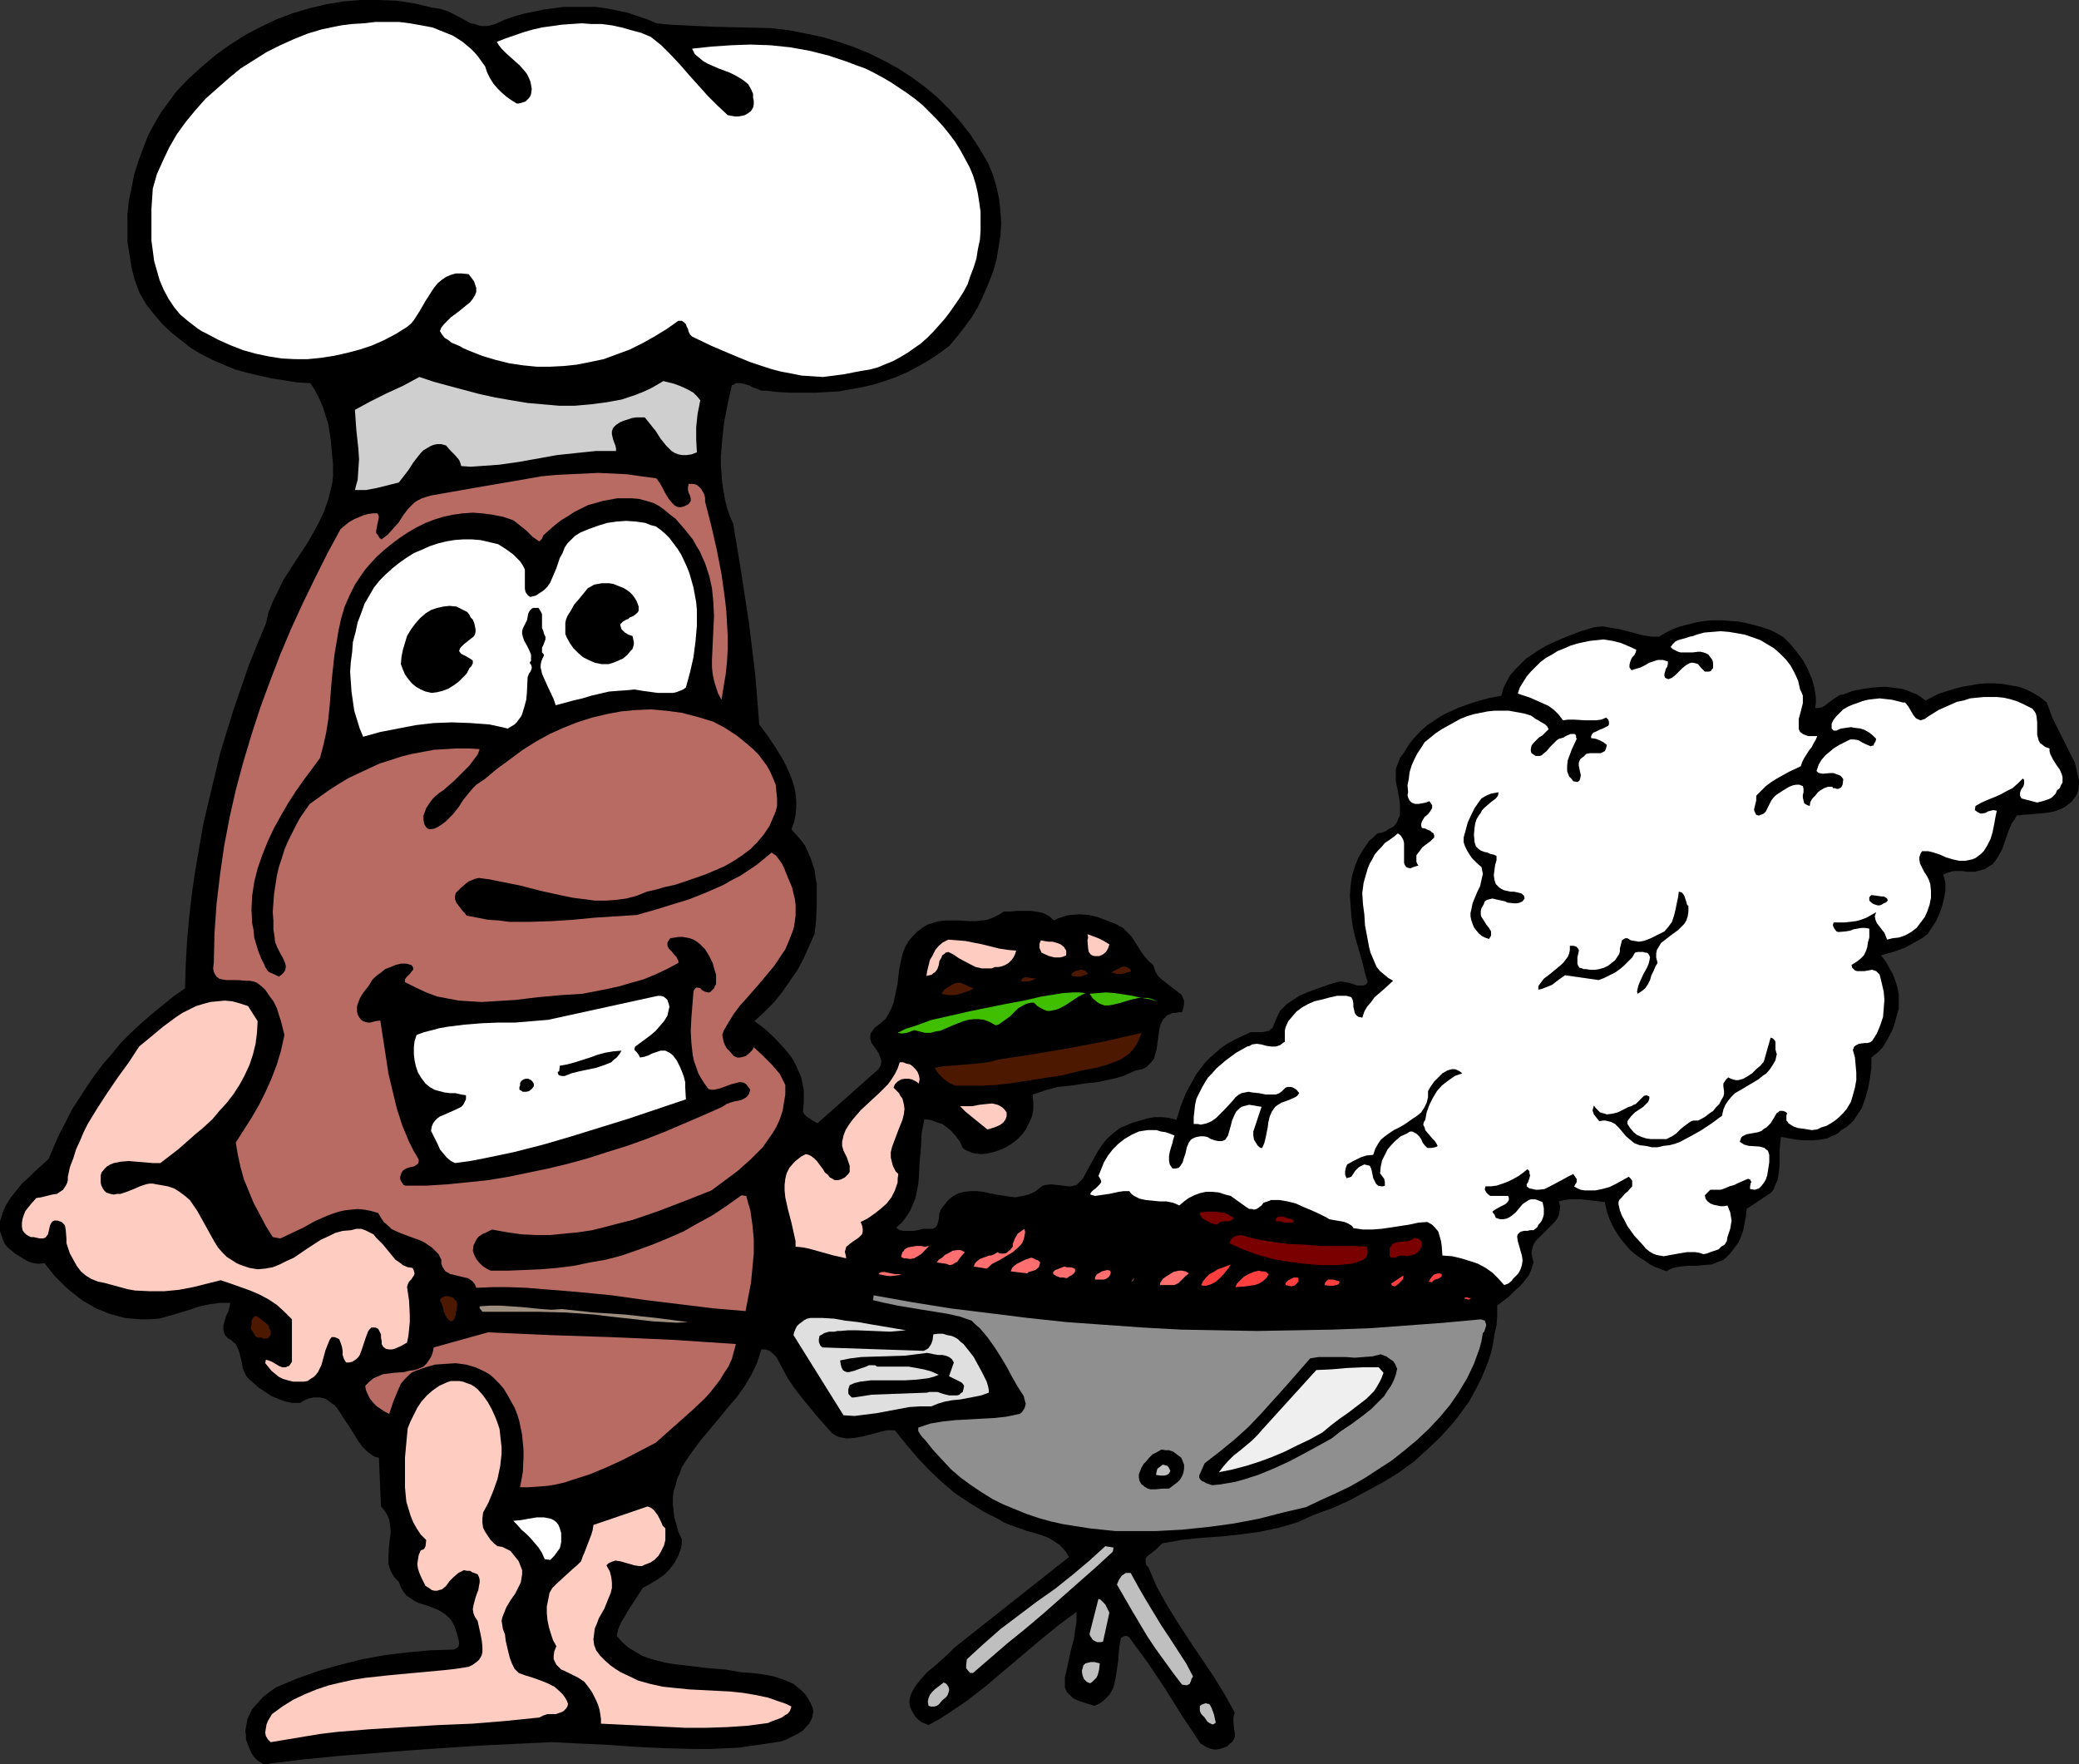 <?xml version="1.0" encoding="UTF-8" standalone="no"?>
<svg
   version="1.0"
   width="129.724mm"
   height="110.066mm"
   id="svg72"
   sodipodi:docname="Barbeque.wmf"
   xmlns:inkscape="http://www.inkscape.org/namespaces/inkscape"
   xmlns:sodipodi="http://sodipodi.sourceforge.net/DTD/sodipodi-0.dtd"
   xmlns="http://www.w3.org/2000/svg"
   xmlns:svg="http://www.w3.org/2000/svg">
  <rect width="100%" height="100%" fill="#333333" stroke="none"/>
  <sodipodi:namedview
     id="namedview72"
     pagecolor="#ffffff"
     bordercolor="#000000"
     borderopacity="0.25"
     inkscape:showpageshadow="2"
     inkscape:pageopacity="0.0"
     inkscape:pagecheckerboard="0"
     inkscape:deskcolor="#d1d1d1"
     inkscape:document-units="mm" />
  <defs
     id="defs1">
    <pattern
       id="WMFhbasepattern"
       patternUnits="userSpaceOnUse"
       width="6"
       height="6"
       x="0"
       y="0" />
  </defs>
  <path
     style="fill:#000000;fill-opacity:1;fill-rule:evenodd;stroke:none"
     d="m 489.324,179.877 -1.778,-3.556 -1.778,-3.556 -1.778,-3.556 -0.646,-1.778 -0.646,-1.778 -1.616,-1.293 -1.616,-0.97 -1.616,-0.808 -1.778,-0.646 -1.939,-0.323 -1.778,-0.323 -1.939,-0.162 h -1.939 l -1.939,0.162 -1.778,0.323 -1.939,0.323 -1.939,0.485 -3.555,1.131 -1.616,0.808 -1.616,0.808 -1.131,-0.808 -0.97,-0.646 -1.293,-0.485 -1.131,-0.485 -1.131,-0.323 -1.293,-0.162 -2.586,-0.323 -2.586,0.162 -2.424,0.323 -2.586,0.485 -2.101,0.808 -0.97,0.162 -0.808,0.485 -1.778,1.293 -0.808,0.646 -0.808,0.485 -0.808,0.162 h -0.808 l 0.162,-1.131 v -1.293 l -0.162,-1.131 -0.162,-1.131 -0.646,-2.263 -0.97,-2.263 -1.131,-2.101 -1.454,-1.939 -1.454,-1.778 -1.616,-1.616 -1.616,-0.97 -1.616,-0.808 -1.939,-0.646 -1.778,-0.485 -1.939,-0.485 -1.778,-0.323 -1.939,-0.162 -2.101,-0.162 h -1.939 l -1.939,0.162 -1.939,0.323 -1.939,0.485 -1.939,0.485 -1.778,0.646 -1.616,0.808 -1.616,0.97 h -1.778 l -1.939,-0.323 -3.717,-0.97 -1.939,-0.485 -1.939,-0.323 -1.939,-0.323 -1.939,0.162 -3.232,0.97 -3.394,1.293 -3.394,1.455 -1.616,0.808 -1.616,0.97 -1.454,0.97 -1.454,0.97 -1.293,1.293 -1.293,1.293 -1.131,1.293 -0.808,1.455 -0.808,1.616 -0.485,1.778 -3.232,0.646 -3.394,0.97 -3.232,1.131 -3.232,1.455 -1.454,0.808 -1.454,0.97 -1.454,0.97 -1.293,1.131 -1.131,1.131 -1.131,1.293 -0.97,1.293 -0.97,1.616 -0.485,0.646 -0.485,0.646 -0.485,1.293 -0.485,1.293 v 1.455 1.455 l 0.323,1.455 0.485,2.747 0.162,1.293 v 1.293 1.293 l -0.485,0.97 -0.162,0.485 -0.323,0.485 -0.485,0.646 -0.646,0.323 -0.646,0.323 -0.646,0.485 -0.97,0.323 -0.97,0.162 -0.97,0.97 -0.97,0.808 -0.646,0.97 -0.808,1.131 -1.131,1.939 -0.808,2.101 -0.646,2.101 -0.323,2.263 -0.162,2.424 0.162,2.263 0.162,2.424 0.323,2.424 0.485,2.263 0.646,2.263 1.293,4.525 0.485,2.101 0.646,2.101 -0.323,0.485 -0.323,0.162 -0.485,0.162 h -0.323 -0.97 l -0.97,-0.323 -0.97,-0.323 -0.97,-0.162 -0.97,-0.162 -0.97,0.162 -2.101,0.646 -2.262,0.808 -2.262,0.808 -2.262,0.97 -1.939,1.293 -0.97,0.646 -0.808,0.808 -0.808,0.808 -0.485,0.97 -0.485,1.131 -0.485,1.131 -0.162,0.485 -0.323,0.485 -0.323,0.162 -0.323,0.323 -0.808,0.162 -0.808,0.162 h -1.778 -0.97 l -0.646,0.323 -1.778,0.808 -1.616,0.808 -1.454,0.808 -1.454,0.97 -1.293,1.131 -1.293,1.131 -1.131,1.131 -2.101,2.747 -0.808,1.455 -0.808,1.455 -0.808,1.455 -0.646,1.616 -0.646,1.616 -0.97,3.232 -1.778,-0.485 -1.616,-0.162 h -1.778 l -1.778,0.323 -1.616,0.485 -1.778,0.485 -3.07,1.293 -1.616,1.293 -1.454,1.293 -1.131,1.455 -0.97,1.455 -1.778,3.232 -1.778,3.232 -0.485,0.485 -0.485,0.485 -0.485,0.485 -0.646,0.162 -0.646,0.162 h -0.485 l -1.454,-0.162 -1.293,-0.162 -1.454,-0.162 -1.293,0.162 -0.646,0.162 -0.485,0.323 -0.808,0.646 -0.646,0.485 -1.454,0.646 -1.454,0.323 -1.616,0.323 -1.454,-0.162 -3.07,-0.485 -1.616,-0.323 -1.454,-0.323 -1.454,-0.162 h -1.616 l -1.454,0.162 -1.293,0.323 -0.646,0.323 -0.808,0.485 -0.646,0.485 -0.646,0.646 -0.485,0.646 -0.646,0.808 -0.323,0.485 -0.323,0.808 -0.162,1.455 -0.162,0.646 -0.162,0.646 -0.485,0.646 -0.323,0.162 -0.323,0.162 h -1.293 -0.97 l -1.293,0.323 -0.97,0.162 h -1.131 -1.131 l -0.97,-0.162 -0.485,-0.323 -0.323,-0.323 1.293,-1.131 0.97,-1.293 0.97,-1.455 0.646,-1.455 0.646,-1.616 0.323,-1.616 0.323,-1.616 0.162,-1.778 0.162,-3.394 0.323,-3.556 0.162,-3.394 0.323,-1.616 0.323,-1.616 1.454,0.162 1.293,0.485 1.454,0.485 1.131,0.808 1.131,0.97 0.97,1.131 0.97,1.293 0.646,1.455 0.646,0.485 0.808,0.323 0.646,0.323 0.808,0.162 1.454,0.162 1.454,-0.162 1.454,-0.323 1.454,-0.485 1.454,-0.646 1.293,-0.808 1.293,-0.97 1.131,-1.131 0.97,-1.293 0.808,-1.616 0.646,-1.455 0.323,-1.616 v -1.778 l -0.162,-1.778 1.454,-0.485 1.454,-0.485 2.909,-0.808 3.232,-0.323 3.07,-0.485 3.07,-0.323 3.07,-0.646 1.454,-0.323 1.616,-0.485 1.454,-0.646 1.454,-0.646 0.808,-0.162 0.808,-0.162 0.646,-0.323 0.485,-0.323 0.97,-0.97 0.646,-0.808 0.323,-1.131 0.323,-1.131 0.162,-1.293 0.162,-1.131 0.323,-2.424 0.323,-1.131 0.485,-0.97 0.646,-0.646 0.485,-0.485 0.485,-0.162 0.646,-0.323 h 0.646 l 0.808,-0.162 h 0.808 l 0.323,-1.131 0.162,-0.808 v -0.808 l -0.323,-0.808 -0.323,-0.646 -0.646,-0.485 -1.293,-0.97 -1.454,-1.131 -1.454,-1.131 -0.646,-0.646 -0.485,-0.808 -0.323,-0.808 -0.323,-0.97 -1.131,-0.97 -0.97,-1.131 -0.808,-1.131 -0.808,-1.293 -1.454,-2.263 -0.97,-0.97 -0.97,-0.97 -1.778,-0.97 -2.101,-0.808 -2.101,-0.808 -2.101,-0.485 -2.101,-0.162 -2.262,0.162 -0.97,0.162 -0.97,0.323 -0.97,0.323 -0.97,0.485 -0.646,-0.646 -0.646,-0.485 -0.646,-0.323 -0.646,-0.323 -1.616,-0.323 -1.293,-0.162 h -1.616 -1.616 l -1.454,0.162 h -1.616 l -1.293,0.808 -1.293,0.646 -1.293,0.485 -1.293,0.162 -1.454,0.162 h -1.454 l -2.747,-0.162 h -2.909 l -1.454,0.162 -1.293,0.323 -1.454,0.485 -1.131,0.646 -1.293,0.97 -1.131,1.131 -0.97,1.131 -0.646,1.131 -0.646,1.455 -0.323,1.293 -0.323,1.455 -0.323,1.616 -0.323,3.071 -0.646,3.071 -0.323,1.455 -0.485,1.293 -0.646,1.293 -0.808,1.293 -1.131,0.97 -1.293,0.97 -0.485,0.646 -0.485,0.646 -0.162,0.646 v 0.646 l 0.162,0.646 0.162,0.485 0.808,1.131 0.808,1.131 0.485,1.293 0.162,0.485 v 0.646 l -0.162,0.646 -0.485,0.808 -14.382,12.768 -1.131,-0.646 -0.97,-0.646 -0.485,-0.323 -0.485,-0.485 -0.323,-0.485 v -0.646 l 0.162,-1.616 v -1.616 -1.455 l -0.323,-1.616 -0.323,-1.455 -0.646,-1.455 -0.646,-1.455 -0.808,-1.455 -0.97,-1.293 -0.97,-1.131 -2.262,-2.424 -2.262,-2.101 -2.424,-1.778 2.424,-2.263 2.262,-2.263 1.939,-2.424 1.778,-2.586 1.778,-2.586 1.454,-2.747 1.293,-2.909 1.293,-2.909 0.323,-3.232 0.162,-3.394 v -3.394 -1.616 l -0.323,-1.616 -0.162,-1.616 -0.485,-1.455 -0.485,-1.455 -0.646,-1.455 -0.646,-1.455 -0.97,-1.293 -1.131,-1.293 -1.131,-1.293 0.646,-1.778 0.323,-1.616 0.162,-1.616 v -1.778 l -0.162,-1.616 -0.323,-1.616 -0.485,-1.616 -0.646,-1.616 -0.646,-1.455 -0.808,-1.616 -1.778,-2.909 -1.939,-2.909 -1.939,-2.586 -0.485,-6.141 -0.485,-5.818 -1.454,-11.96 -1.778,-11.636 -1.939,-11.798 -0.808,-1.778 -0.646,-1.939 -0.485,-1.939 -0.323,-1.939 -0.323,-1.939 -0.162,-2.101 -0.162,-2.101 v -2.101 l 0.323,-4.04 0.485,-4.202 0.808,-4.202 0.97,-4.364 0.485,-0.162 0.485,-0.323 h 0.97 l 0.97,0.162 0.97,0.323 0.485,0.162 0.485,0.323 0.97,0.323 1.131,0.485 h 1.131 l 2.909,0.323 2.909,0.162 h 2.909 2.747 l 2.909,-0.162 2.747,-0.162 2.747,-0.485 2.747,-0.485 2.747,-0.646 2.586,-0.808 2.747,-0.97 2.586,-1.131 2.424,-1.293 2.586,-1.455 2.424,-1.616 2.424,-1.778 1.778,-2.101 1.778,-2.263 1.778,-2.424 1.454,-2.424 1.293,-2.747 1.131,-2.586 1.131,-2.909 0.808,-2.747 0.485,-2.909 0.485,-2.909 0.162,-2.909 -0.162,-2.909 -0.323,-2.909 -0.646,-2.909 -0.808,-2.747 -1.131,-2.747 -2.101,-3.556 -2.101,-3.232 -2.424,-3.071 -2.586,-2.909 -2.747,-2.747 -2.909,-2.424 -3.07,-2.263 -3.232,-2.101 -3.232,-1.778 -3.555,-1.778 -3.555,-1.455 -3.717,-1.293 -3.878,-1.131 -3.878,-0.808 -4.04,-0.808 -4.202,-0.485 -6.787,-0.162 -6.949,-0.162 -6.626,-0.323 -3.394,-0.162 -3.232,-0.323 -2.262,-0.97 -2.424,-0.808 -2.424,-0.808 -2.424,-0.485 -2.424,-0.485 -2.424,-0.323 h -2.586 -2.424 -2.424 l -2.424,0.323 -2.424,0.323 -2.262,0.485 -2.424,0.485 -2.262,0.646 -2.262,0.808 -2.101,0.97 -1.131,0.323 -0.97,0.162 h -0.97 l -0.97,-0.162 -0.808,-0.323 -0.97,-0.162 -1.778,-0.97 -3.394,-1.778 -1.939,-0.646 -0.97,-0.162 -1.131,-0.162 -4.04,-0.97 L 93.566,0.162 89.365,0 h -4.202 l -4.04,0.323 -4.04,0.646 -4.04,0.97 -3.878,1.131 -3.878,1.455 -3.717,1.778 -3.717,1.939 -3.555,2.263 -3.394,2.424 -3.232,2.747 -3.232,2.909 -2.909,3.071 -1.778,2.424 -1.778,2.424 -1.616,2.747 -1.454,2.747 -1.131,2.909 -1.131,3.071 -0.97,3.071 -0.646,3.232 -0.646,3.071 -0.323,3.232 v 3.232 3.232 l 0.485,3.071 0.485,3.071 0.808,3.071 1.131,2.909 1.616,2.747 1.939,2.424 1.939,2.263 2.101,1.939 2.262,1.778 2.262,1.778 2.424,1.455 2.586,1.293 2.586,1.131 2.747,1.131 2.909,0.808 2.747,0.646 2.909,0.646 3.07,0.485 3.07,0.485 3.07,0.162 1.131,1.778 0.97,1.939 0.808,1.778 0.646,2.101 0.646,1.939 0.323,2.101 0.323,2.101 0.162,2.101 0.162,1.616 0.162,1.616 v 1.455 1.455 l -0.162,1.455 -0.323,1.455 -0.646,2.586 -0.97,2.747 -1.131,2.424 -1.293,2.424 -1.293,2.263 -1.454,2.263 -1.616,2.424 -2.909,4.525 -1.131,2.424 -1.293,2.586 -0.97,2.424 -0.646,2.747 -2.101,5.01 -1.939,4.848 -1.778,5.172 -1.778,5.172 -1.616,5.172 -1.616,5.333 -1.293,5.495 -1.293,5.333 -1.293,5.495 -0.97,5.495 -0.97,5.657 -0.808,5.495 -0.646,5.657 -0.485,5.495 -0.323,5.657 -0.162,5.495 -2.747,1.939 -2.586,2.101 -2.586,2.101 -2.586,2.263 -2.424,2.263 -2.262,2.263 -2.101,2.586 -2.101,2.424 -1.939,2.586 -1.778,2.586 -1.778,2.747 -1.778,2.747 -1.454,2.909 -1.454,2.747 -1.293,2.909 -1.293,3.071 -3.232,2.909 -1.454,1.455 -1.616,1.455 -1.293,1.616 -1.293,1.616 -1.131,1.778 -0.808,1.778 -0.323,1.131 L 0,287.998 v 1.131 1.131 l 0.323,0.97 0.323,0.97 0.485,1.131 0.646,0.808 0.808,0.646 0.97,0.808 2.101,1.293 1.131,0.646 1.131,0.323 1.131,0.162 1.454,-0.162 2.262,2.909 2.586,2.586 1.293,1.131 1.454,1.131 1.454,1.131 1.454,0.808 1.616,0.97 1.616,0.646 1.616,0.646 1.778,0.485 1.778,0.485 1.778,0.162 1.939,0.162 h 1.939 l 2.424,-0.162 2.424,-0.646 4.848,-1.455 2.424,-0.808 2.262,-0.485 2.424,-0.323 h 1.131 1.293 l -0.162,0.97 -0.323,1.131 -0.485,0.97 -0.323,1.131 -0.323,1.131 v 0.97 l 0.162,0.646 0.162,0.485 0.323,0.485 0.485,0.485 0.646,0.323 0.485,0.485 0.646,0.485 0.323,0.646 0.485,1.131 0.323,1.293 0.323,1.293 0.162,1.293 0.485,1.131 0.323,0.646 0.485,0.646 2.586,2.263 1.454,0.97 1.454,0.97 1.616,0.646 1.616,0.646 1.778,0.323 h 1.778 l 0.808,-0.485 0.97,-0.485 0.646,-0.162 0.808,-0.162 h 0.808 0.646 l 0.646,0.162 0.646,0.162 1.131,0.808 1.131,0.808 0.97,1.293 0.808,1.293 1.939,2.909 1.778,2.909 0.97,1.293 1.131,1.131 1.293,0.97 0.646,0.323 0.808,0.162 0.485,11.475 0.808,0.97 0.646,0.97 0.485,1.131 0.162,1.131 0.162,1.131 v 1.131 l -0.323,2.424 -0.162,2.424 v 1.131 1.131 l 0.323,1.131 0.485,1.131 0.646,0.97 0.97,0.97 0.485,1.293 0.646,1.131 0.646,0.808 0.97,0.646 0.97,0.646 0.97,0.485 2.101,0.646 2.101,0.808 0.97,0.485 0.97,0.646 0.97,0.808 0.646,0.808 0.646,1.131 0.485,1.455 0.162,0.485 0.162,0.646 0.323,1.293 v 0.485 l -0.162,0.646 -0.485,0.323 -0.323,0.162 -0.323,0.162 -5.494,0.162 -5.333,0.485 -5.333,0.646 -5.333,0.97 -5.171,1.293 -5.171,1.455 -5.01,1.778 -5.01,2.101 -1.616,1.131 -1.454,1.131 -1.293,1.455 -1.293,1.455 -0.808,1.616 -0.323,0.808 -0.162,0.97 -0.162,0.808 -0.162,0.97 0.162,0.97 v 0.97 l 0.323,0.97 0.485,1.131 0.485,1.131 0.646,0.97 0.808,0.808 0.808,0.485 0.485,0.323 h 0.646 0.485 l 0.646,-0.162 8.08,-0.97 8.242,-0.808 16.483,-1.293 16.645,-1.131 16.645,-0.808 6.626,0.323 6.949,0.323 6.787,0.485 6.949,0.323 6.787,0.162 h 3.555 l 3.394,-0.162 3.394,-0.162 3.232,-0.485 3.394,-0.485 3.232,-0.485 1.293,-0.485 1.293,-0.646 1.293,-0.646 1.293,-0.808 0.97,-1.131 0.485,-0.485 0.323,-0.646 0.323,-0.646 0.162,-0.808 0.162,-0.646 -0.162,-0.97 -0.485,-1.131 -0.646,-1.131 -0.646,-0.97 -0.97,-0.97 -0.808,-0.646 -0.97,-0.808 -1.131,-0.485 -1.131,-0.485 -2.424,-0.808 -2.586,-0.485 -2.586,-0.323 -2.586,-0.162 -1.778,-0.323 -1.939,-0.323 -4.04,-0.323 -4.04,-0.485 -4.04,-0.485 -1.939,-0.323 -1.939,-0.485 -1.778,-0.485 -1.778,-0.646 -1.616,-0.97 -1.616,-0.97 -1.454,-1.293 -1.293,-1.455 0.323,-1.455 0.646,-1.616 0.808,-1.293 0.808,-1.455 1.778,-2.747 1.778,-2.747 1.778,-0.97 1.616,-0.97 1.616,-1.131 1.293,-1.293 1.131,-1.455 0.97,-1.778 0.323,-0.97 0.323,-0.808 0.162,-1.131 v -0.97 l -0.808,-1.778 -0.485,-1.778 -0.485,-1.616 -0.162,-1.616 -0.162,-1.455 v -1.616 l 0.162,-1.455 0.485,-1.455 0.323,-1.455 0.646,-1.293 0.485,-1.455 0.808,-1.293 1.778,-2.586 1.939,-2.586 4.202,-5.01 2.101,-2.586 2.101,-2.424 1.939,-2.747 1.616,-2.747 0.646,-1.293 0.646,-1.455 0.485,-1.455 0.485,-1.616 h 0.485 0.485 l 0.485,0.162 0.485,0.162 0.808,0.646 0.808,0.808 1.293,2.424 1.293,2.424 1.616,2.424 1.616,2.101 3.555,4.364 3.717,4.202 0.97,0.646 0.808,0.323 0.97,0.162 0.808,0.162 1.939,-0.162 1.778,-0.323 1.939,-0.485 1.778,-0.485 1.939,-0.485 h 0.97 0.97 l 2.586,3.232 2.747,3.232 2.747,2.909 3.07,2.909 3.07,2.586 3.394,2.263 3.394,2.101 3.555,1.778 0.97,0.646 1.131,0.485 2.262,0.808 2.262,0.808 2.424,0.646 2.262,0.808 0.97,0.485 0.97,0.646 0.97,0.646 0.808,0.808 0.808,0.97 0.646,1.131 -26.987,21.333 -1.454,1.455 -1.616,1.455 -1.616,1.455 -1.778,1.455 -1.454,1.616 -1.293,1.616 -0.485,0.808 -0.485,0.97 -0.323,0.97 -0.162,1.131 0.162,0.97 0.323,0.808 0.485,0.808 0.485,0.808 0.646,0.646 0.808,0.646 0.808,0.323 0.808,0.323 2.424,-1.293 2.262,-1.455 2.424,-1.616 2.101,-1.455 4.363,-3.394 4.202,-3.556 4.202,-3.556 4.202,-3.556 4.363,-3.556 4.363,-3.232 v 2.263 l -0.323,2.101 -0.323,2.263 -0.646,2.263 -0.97,4.525 -0.485,2.101 v 2.263 l 0.485,1.131 0.646,0.646 0.808,0.808 0.97,0.485 1.939,0.646 2.101,0.646 1.131,-0.485 0.97,-0.646 0.646,-0.646 0.808,-0.808 0.485,-0.808 0.485,-0.97 0.485,-2.101 0.323,-2.101 0.323,-2.263 0.162,-2.424 0.323,-2.101 0.162,-0.646 0.485,-0.323 0.646,-0.162 0.646,0.162 2.262,3.071 2.262,3.071 4.202,6.303 4.04,6.465 4.202,6.303 0.808,0.485 0.808,0.485 0.97,0.323 0.97,0.162 0.97,-0.162 0.97,-0.323 0.808,-0.323 0.646,-0.646 0.485,-0.323 0.323,-0.485 0.162,-0.323 0.162,-0.485 v -0.808 l -0.162,-0.97 -0.162,-1.778 v -0.97 l 0.162,-0.646 0.162,-0.485 -2.424,-4.364 -2.586,-4.202 -5.656,-8.404 -2.747,-4.202 -2.586,-4.202 -2.424,-4.364 -0.97,-2.263 -0.97,-2.263 -0.485,-0.485 -0.162,-0.485 v -0.485 -0.323 -0.323 l 0.323,-0.485 0.646,-0.485 0.808,-0.646 0.808,-0.646 0.646,-0.646 0.646,-0.646 4.525,-0.808 4.525,-0.485 4.686,-0.323 4.686,-0.485 4.686,-0.646 2.262,-0.485 2.262,-0.485 2.262,-0.646 2.101,-0.646 2.101,-0.97 2.262,-0.97 4.04,-1.455 3.878,-1.778 3.878,-2.101 3.878,-2.101 3.717,-2.263 3.555,-2.586 3.232,-2.909 3.07,-2.909 2.909,-3.232 1.293,-1.616 1.293,-1.778 1.293,-1.778 1.939,-3.556 0.97,-1.939 0.808,-1.939 0.808,-2.101 0.646,-1.939 0.485,-2.263 0.323,-2.101 0.485,-2.101 0.162,-2.263 v -2.424 l 2.747,-2.101 1.293,-1.293 1.293,-1.131 0.97,-1.131 1.131,-1.455 0.646,-1.455 0.485,-1.616 -0.323,-1.293 -0.162,-0.97 0.162,-0.97 0.323,-0.97 0.485,-0.808 0.646,-0.646 3.07,-3.071 0.646,-0.646 0.646,-0.808 0.485,-0.97 0.162,-0.97 0.162,-0.97 -0.323,-1.293 1.293,-0.323 1.293,-0.162 h 1.293 1.293 l 2.909,0.323 2.747,0.323 0.323,1.455 0.323,1.293 0.485,1.293 0.646,1.455 0.646,1.131 0.808,1.293 0.808,1.131 0.97,1.131 0.97,1.131 1.131,0.97 1.131,0.808 1.293,0.808 1.131,0.808 1.293,0.646 1.293,0.485 1.293,0.485 0.808,-0.485 0.808,-0.323 1.778,-0.323 1.778,-0.162 h 1.778 l 1.778,-0.162 1.939,-0.162 0.808,-0.323 0.808,-0.323 0.97,-0.323 0.808,-0.646 0.97,-0.97 0.97,-1.293 0.97,-1.293 0.646,-1.455 0.485,-1.455 0.323,-1.616 0.323,-1.778 0.162,-1.616 5.818,-3.879 0.485,-0.646 0.323,-0.808 0.646,-1.455 0.323,-1.778 0.162,-1.778 v -1.778 -1.616 l 0.162,-1.778 0.162,-1.455 3.717,0.646 1.778,0.162 h 1.939 l 1.778,-0.162 1.778,-0.323 0.97,-0.485 0.808,-0.323 0.808,-0.485 0.646,-0.646 1.131,-0.646 0.97,-0.808 0.808,-0.808 0.646,-0.97 0.646,-0.97 0.646,-0.97 0.808,-2.263 0.646,-2.263 0.485,-2.586 0.323,-2.424 v -2.424 l 1.454,-1.131 1.131,-1.131 0.808,-1.293 0.808,-1.455 0.808,-1.616 0.485,-1.455 0.485,-1.778 0.485,-1.616 v -1.616 -1.778 l -0.323,-1.616 -0.485,-1.616 -0.646,-1.616 -0.808,-1.455 -0.808,-1.455 -1.131,-1.455 2.909,-0.808 2.747,-0.97 2.586,-1.455 1.454,-0.808 1.293,-0.97 0.97,-1.455 0.97,-1.455 0.808,-1.778 0.646,-1.778 0.485,-1.939 0.323,-1.778 v -1.939 l -0.485,-1.939 0.808,-0.323 0.97,-0.323 0.808,-0.162 h 1.939 l 0.97,0.162 h 1.939 l 1.293,-0.323 1.131,-0.323 0.97,-0.646 0.808,-0.485 0.646,-0.808 0.646,-0.97 0.97,-1.778 1.454,-4.202 0.808,-1.939 0.646,-0.808 0.485,-0.97 1.778,-0.162 1.939,-0.162 3.555,-0.323 1.616,-0.323 1.778,-0.646 0.808,-0.485 0.646,-0.485 0.808,-0.646 0.646,-0.808 0.323,-0.485 0.323,-0.485 0.323,-0.97 0.162,-1.131 v -1.131 l -0.485,-2.101 z"
     id="path1" />
  <path
     style="fill:#000000;fill-opacity:1;fill-rule:evenodd;stroke:none"
     d="m 46.056,276.2 3.878,-2.586 0.808,1.939 0.808,1.778 0.485,1.939 0.323,1.939 0.97,3.717 0.485,1.778 0.808,1.616 z"
     id="path2" />
  <path
     style="fill:#000000;fill-opacity:1;fill-rule:evenodd;stroke:none"
     d="m 182.769,308.2 -0.162,-0.808 v -1.131 l 0.323,-2.263 0.162,-1.131 0.323,-1.131 0.485,-0.97 0.485,-0.808 h 1.293 l 1.131,0.162 2.262,0.646 2.101,0.808 2.262,0.808 1.939,0.808 2.101,0.808 2.101,0.485 1.131,0.323 h 1.131 l 0.323,0.323 0.162,0.485 0.162,0.323 -0.162,0.485 -1.131,0.162 h -1.293 l -2.586,-0.323 -2.586,-0.323 h -1.293 l -1.293,-0.162 h -2.747 -1.293 l -1.131,0.323 -1.131,0.323 -1.131,0.323 -0.97,0.808 z"
     id="path3" />
  <path
     style="fill:#ffffff;fill-opacity:1;fill-rule:evenodd;stroke:none"
     d="m 227.694,37.656 0.97,1.778 0.808,1.939 0.646,2.101 0.485,2.101 0.323,2.101 0.323,2.263 v 2.263 2.263 l -0.162,2.101 -0.485,2.263 -0.323,2.101 -0.646,2.101 -0.808,2.101 -0.646,1.939 -0.97,1.778 -1.131,1.778 -1.131,1.616 -1.131,1.616 -1.131,1.455 -1.293,1.455 -1.293,1.455 -1.454,1.455 -1.454,1.293 -3.232,2.263 -1.616,0.97 -1.778,0.97 -1.616,0.646 -1.939,0.808 -1.778,0.485 -1.939,0.323 -1.778,0.323 -2.424,0.485 -2.424,0.323 -2.586,0.323 -2.424,-0.162 -2.586,-0.162 -2.424,-0.485 -2.586,-0.485 -2.424,-0.646 -2.424,-0.808 -2.424,-0.808 -4.686,-1.939 -4.525,-1.939 -4.363,-2.101 -0.485,-0.485 -0.323,-0.646 -0.162,-0.646 -0.323,-0.646 -0.162,-0.485 -0.485,-0.485 -0.485,-0.323 h -0.485 -0.323 l -2.747,1.939 -2.909,1.778 -2.909,1.616 -2.909,1.455 -3.07,1.131 -3.07,1.131 -3.07,0.646 -3.232,0.646 -3.07,0.323 -3.232,0.162 h -3.232 l -3.232,-0.323 -3.232,-0.485 -3.232,-0.808 -3.232,-0.97 -3.232,-1.293 -1.131,-0.485 -0.808,-0.485 -1.939,-0.808 -0.808,-0.646 -0.808,-0.485 -0.646,-0.808 -0.485,-0.808 0.323,-0.808 0.646,-0.808 0.808,-0.808 0.808,-0.808 1.939,-1.455 1.778,-1.455 0.808,-0.646 0.646,-0.808 0.485,-0.808 0.323,-0.808 v -0.97 l -0.323,-0.97 -0.162,-0.485 -0.323,-0.485 -0.485,-0.646 -0.485,-0.646 -1.616,-0.162 h -1.454 l -1.131,0.323 -1.131,0.485 -0.97,0.646 -0.97,0.808 -0.808,0.97 -0.646,0.97 -1.454,2.263 -1.293,2.263 -1.454,2.263 -0.646,0.808 -0.97,0.808 -2.586,1.616 -2.747,1.455 -2.909,1.293 -2.909,0.97 -3.07,0.808 -2.909,0.646 -3.07,0.485 -3.232,0.323 H 69.488 L 66.418,84.525 63.347,84.04 60.277,83.393 57.368,82.585 54.459,81.454 51.55,80.161 48.803,78.706 47.51,78.06 46.541,77.414 44.44,75.797 42.501,74.181 41.046,72.403 39.754,70.464 38.622,68.363 37.653,66.101 37.006,63.838 36.36,61.575 36.037,59.151 35.714,56.727 V 54.141 51.717 49.293 l 0.323,-4.848 0.97,-3.394 1.454,-3.232 1.454,-3.071 1.778,-3.071 2.101,-2.909 2.262,-2.747 2.424,-2.747 2.747,-2.424 2.747,-2.424 2.747,-2.263 3.07,-1.939 3.07,-1.939 3.232,-1.616 L 69.326,9.212 72.558,7.919 75.79,6.949 78.053,6.465 80.477,5.98 83.062,5.657 85.81,5.495 88.557,5.172 h 2.747 2.747 l 2.586,0.323 2.747,0.485 2.586,0.485 2.424,0.97 2.424,0.97 2.262,1.455 0.97,0.808 0.97,0.808 0.97,0.97 0.808,0.97 0.808,1.131 0.808,1.131 0.485,1.455 0.646,1.293 0.808,1.293 0.97,1.131 0.97,0.97 1.131,0.97 1.131,0.808 1.293,0.808 h 0.485 l 0.646,-0.162 0.485,-0.162 0.485,-0.162 0.485,-0.485 0.323,-0.323 0.323,-0.485 0.162,-0.485 0.162,-1.131 -0.162,-0.97 -0.162,-0.808 -0.323,-0.808 -0.485,-0.97 -0.485,-0.646 -1.293,-1.455 -1.454,-1.293 -1.454,-1.293 -1.293,-1.293 -0.646,-0.808 -0.485,-0.808 2.101,-0.808 4.202,-1.455 2.262,-0.646 2.101,-0.485 2.424,-0.323 2.262,-0.323 2.262,-0.162 2.424,-0.162 2.262,0.162 h 2.424 l 2.424,0.323 2.262,0.485 2.262,0.646 2.424,0.646 2.262,0.97 2.424,1.939 2.262,2.263 2.262,2.424 2.101,2.424 4.363,4.848 2.262,2.263 2.424,2.263 0.808,0.162 0.97,0.162 h 0.646 l 0.97,-0.162 0.646,-0.162 0.808,-0.485 0.646,-0.485 0.485,-0.808 0.162,-0.808 v -0.808 l -0.162,-0.808 v -0.808 l -0.485,-1.131 -0.646,-1.131 -0.97,-0.808 -0.97,-0.646 -1.131,-0.646 -1.293,-0.646 -1.293,-0.485 -1.293,-0.485 -2.586,-1.131 -1.131,-0.646 -0.97,-0.808 -0.97,-0.808 -0.646,-1.293 4.525,-0.485 4.686,-0.323 4.525,-0.162 4.686,0.162 4.686,0.485 4.525,0.808 4.525,1.131 4.363,1.455 2.101,0.808 2.262,0.808 1.939,0.97 2.101,1.131 1.939,1.131 1.939,1.293 1.939,1.293 1.778,1.293 1.778,1.455 1.616,1.616 1.616,1.616 1.616,1.778 1.454,1.778 1.454,1.939 1.293,2.101 z"
     id="path4" />
  <path
     style="fill:#cfcfcf;fill-opacity:1;fill-rule:evenodd;stroke:none"
     d="m 165.155,94.383 -0.646,3.232 -0.323,3.071 v 2.909 l 0.162,3.071 -1.293,0.485 -1.131,0.162 h -0.97 l -0.97,-0.162 -0.808,-0.323 -0.808,-0.485 -0.646,-0.646 -0.646,-0.646 -1.293,-1.616 -1.131,-1.778 -1.293,-1.616 -1.293,-1.616 h -1.131 -0.97 l -0.97,0.162 -0.97,0.323 -0.97,0.323 -0.808,0.323 -0.97,0.646 -0.646,0.646 -0.323,0.808 v 0.808 l 0.162,0.646 0.162,0.646 0.485,1.293 0.162,0.646 v 0.646 h -2.424 -2.262 l -4.686,0.485 -4.525,0.485 -4.525,0.808 -4.525,0.808 -4.525,0.646 -4.525,0.323 -2.262,0.162 -2.262,-0.162 -0.162,-0.646 -0.323,-0.808 -0.97,-1.131 -1.131,-1.131 -0.97,-1.131 -1.131,-0.323 h -0.97 l -0.808,0.162 -0.808,0.323 -0.808,0.485 -0.808,0.485 -0.646,0.646 -0.646,0.808 -1.131,1.455 -1.131,1.778 -1.131,1.455 -1.131,1.455 -2.586,0.646 -2.586,0.646 -2.586,0.485 h -1.293 -1.293 l 0.323,-1.293 0.323,-1.131 0.162,-2.424 0.162,-2.424 -0.162,-2.424 -0.485,-4.525 -0.162,-2.263 -0.162,-2.424 1.778,-0.97 1.778,-0.97 3.878,-1.939 3.878,-1.778 3.878,-2.101 3.394,1.131 3.555,0.97 7.272,1.939 3.717,0.808 3.717,0.646 3.878,0.646 3.717,0.323 3.717,0.323 h 3.717 l 3.717,-0.323 3.717,-0.485 3.555,-0.646 3.394,-1.131 1.616,-0.646 1.778,-0.808 1.454,-0.808 1.616,-0.97 2.586,0.646 1.293,0.485 1.131,0.485 0.97,0.485 1.131,0.646 0.808,0.808 z"
     id="path5" />
  <path
     style="fill:#ffffff;fill-opacity:1;fill-rule:evenodd;stroke:none"
     d="m 424.523,162.585 0.323,0.646 0.323,0.808 v 0.97 0.808 l -0.485,1.939 -0.485,1.778 v 0.97 0.808 0.646 l 0.323,0.646 0.646,0.485 0.808,0.323 0.485,0.162 h 0.646 1.454 l -0.323,0.808 -0.485,0.808 -0.485,0.97 -0.646,0.808 -1.131,1.778 -0.485,0.97 -0.323,0.97 -2.747,1.293 -2.909,1.616 -1.293,0.808 -1.293,0.97 -1.131,1.131 -1.131,1.131 v 1.131 l -0.162,0.646 -0.162,0.646 -0.162,0.646 v 0.485 l 0.323,0.646 0.162,0.323 0.646,0.162 0.323,-0.162 0.485,-0.162 0.323,-0.162 0.485,-0.485 0.808,-1.616 0.485,-0.97 0.485,-0.646 0.646,-0.646 1.454,-0.97 1.616,-0.97 0.808,-0.323 0.808,-0.162 h 0.808 l 0.808,0.323 0.162,0.646 v 0.808 l -0.162,0.646 v 0.646 l 0.162,0.646 0.162,0.646 0.485,0.323 0.323,0.162 0.485,0.162 0.162,-0.97 0.485,-0.808 0.646,-0.646 0.646,-0.808 0.646,-0.485 0.808,-0.485 0.97,-0.323 h 0.97 l 0.162,0.323 h 0.485 l 0.323,0.162 h 0.485 l 0.323,-0.162 0.323,-0.162 0.323,-0.646 0.162,-1.293 -0.323,-0.485 -0.323,-0.323 -0.323,-0.162 -0.485,-0.162 -0.808,-0.323 h -0.808 l -1.778,0.162 -0.808,-0.162 -0.323,-0.162 -0.323,-0.323 0.485,-1.455 0.646,-1.131 0.97,-1.131 0.97,-0.808 0.97,-0.808 1.293,-0.808 2.586,-1.293 h 0.485 0.485 l 0.97,0.162 0.808,0.485 0.97,0.485 0.808,0.323 0.323,0.162 0.323,-0.162 h 0.323 l 0.162,-0.485 0.323,-0.485 0.162,-0.646 -0.808,-0.808 -0.808,-0.646 -1.131,-0.646 -0.97,-0.323 -1.293,-0.162 -0.97,-0.162 -1.131,0.162 -1.131,0.162 -0.485,0.162 -0.646,0.323 h -0.323 -0.323 l -0.162,-0.162 -0.323,-0.323 v -1.131 l 0.485,-0.97 0.646,-0.808 0.808,-0.808 0.808,-0.808 1.131,-0.646 1.131,-0.485 0.97,-0.323 1.293,-0.485 1.293,-0.323 1.293,-0.162 1.454,-0.162 1.454,0.162 1.454,0.162 2.586,0.646 h 0.485 l 0.323,0.323 0.485,0.646 1.131,1.939 0.646,0.808 0.323,0.162 0.323,0.162 0.485,0.162 0.485,-0.162 0.485,-0.162 0.646,-0.485 2.586,-1.616 1.454,-0.646 1.454,-0.646 1.454,-0.646 1.616,-0.323 1.454,-0.485 1.616,-0.162 1.616,-0.162 h 1.454 1.616 l 1.616,0.162 1.454,0.323 1.616,0.485 1.454,0.646 1.616,0.808 0.646,0.323 0.485,0.646 0.323,0.485 0.162,0.646 0.162,1.455 v 1.455 1.455 l 0.162,0.646 0.162,0.646 0.323,0.646 0.646,0.485 0.646,0.485 0.97,0.323 v 0.646 l 0.162,0.646 0.646,1.293 0.808,1.293 0.808,1.131 0.485,1.131 0.162,0.646 v 0.646 0.646 l -0.323,0.485 -0.323,0.808 -0.646,0.485 -0.323,0.808 -0.485,0.485 -0.485,0.485 -0.646,0.323 -1.454,0.485 -1.293,0.323 -3.717,-0.97 -0.162,-0.323 -0.162,-0.323 v -0.646 l 0.162,-0.646 0.646,-0.97 0.162,-0.646 v -0.485 -0.323 l -0.323,-0.323 -1.131,1.131 -1.293,1.131 -1.293,0.646 -1.454,0.808 -1.454,0.646 -0.808,0.323 -0.808,0.323 -1.454,0.646 -1.454,0.808 -0.162,0.97 0.646,0.485 0.646,0.323 h 0.485 l 0.808,-0.162 0.485,-0.323 0.646,-0.162 0.646,-0.162 0.808,0.162 -0.323,1.616 -0.323,1.778 -0.323,1.616 -0.485,1.616 -0.808,1.616 -0.808,1.293 -0.646,0.646 -0.646,0.485 -0.646,0.485 -0.808,0.323 -0.808,0.162 -0.808,0.162 h -0.646 -0.808 l -1.454,-0.323 -1.616,-0.485 -1.454,-0.646 -1.454,-0.485 -1.293,-0.323 h -0.808 -0.646 l -0.323,0.485 -0.162,0.485 -0.162,0.485 v 0.485 l 0.162,0.97 0.485,0.97 0.485,0.97 0.646,0.97 0.485,0.97 0.323,0.97 0.162,1.616 v 1.616 l -0.323,1.616 -0.485,1.455 -0.646,1.455 -0.97,1.293 -0.97,1.293 -1.293,0.97 -1.454,0.808 -1.454,0.485 -1.454,0.162 -1.293,0.323 -0.323,-0.808 -0.323,-0.808 -0.646,-0.808 -0.485,-0.646 -0.646,-0.808 -0.323,-0.808 -0.162,-0.808 0.162,-0.485 0.162,-0.485 -1.131,0.646 -1.131,0.646 -1.293,0.485 -1.131,0.323 -1.293,0.162 -1.454,0.162 h -2.586 l -0.162,0.485 v 0.323 l 0.323,0.646 0.485,0.646 0.485,0.162 1.778,-0.162 0.97,-0.162 0.808,-0.323 1.778,-0.323 h 0.97 l 0.97,0.162 v 1.131 0.97 l -0.323,1.131 -0.162,1.131 -0.323,0.97 -0.485,0.97 -0.808,0.808 -0.808,0.646 -1.293,0.808 0.162,0.646 0.323,0.323 0.323,0.323 0.485,0.162 h 0.808 0.97 l 0.97,-0.162 0.808,-0.162 0.485,0.162 0.485,0.162 0.323,0.323 0.485,0.485 0.485,1.939 0.485,2.101 0.162,1.939 -0.162,2.101 -0.162,1.939 -0.646,1.939 -0.808,1.939 -1.131,1.778 -0.485,0.323 -0.646,0.162 h -0.646 l -1.293,0.162 -0.646,0.323 -0.485,0.323 -0.323,0.808 0.485,1.778 0.162,1.778 0.162,1.778 v 1.778 l -0.323,1.778 -0.485,1.778 -0.485,1.616 -0.97,1.616 -0.808,0.97 -0.97,0.97 -0.97,0.808 -0.97,0.646 -1.131,0.646 -1.131,0.323 -0.97,0.485 -1.293,0.162 -0.97,-0.162 -0.97,-0.162 -1.293,-0.162 -0.97,-0.323 -0.808,-0.485 -0.485,-0.323 -0.162,-0.323 -0.323,-0.323 v -0.485 -0.646 l 0.162,-0.646 -0.485,-0.323 -0.485,-0.162 h -0.485 -0.323 l -0.323,0.323 -0.323,0.162 -0.485,0.808 -0.162,0.323 -0.323,0.485 -0.485,0.808 -0.646,0.646 -0.323,0.323 -0.323,0.162 -0.485,0.323 -0.323,0.323 -0.808,0.323 -1.778,0.323 -0.97,0.162 -0.646,0.323 -0.323,0.162 -0.323,0.323 -0.162,0.485 -0.162,0.485 0.485,0.323 0.485,0.323 1.131,0.323 2.586,0.162 1.131,0.323 0.323,0.323 0.485,0.323 0.162,0.485 0.162,0.485 v 0.808 0.97 l -0.323,2.101 -0.162,0.97 -0.323,0.97 -0.485,0.808 -0.485,0.646 -0.646,0.646 -0.97,0.323 -1.131,-0.162 v -0.323 -0.323 l 0.162,-0.808 0.162,-0.162 -0.162,-0.323 -0.162,-0.323 -0.485,-0.162 -2.262,0.97 -0.97,0.485 -1.131,0.323 -1.131,0.485 -0.97,0.323 h -1.293 -1.131 l -1.293,1.293 0.162,0.808 0.485,0.646 0.646,0.485 0.808,0.323 0.808,0.162 0.808,0.162 h 0.808 l 0.808,-0.162 0.323,0.808 0.323,0.808 0.162,0.97 0.162,0.97 -0.162,0.97 -0.162,0.97 -0.323,0.97 -0.323,0.97 -0.162,0.97 -0.485,0.808 -0.808,0.485 -0.646,0.646 -0.97,0.323 -0.97,0.323 -0.808,0.323 -0.808,0.162 -0.97,-0.323 -0.97,-0.162 h -1.131 -0.808 l -1.939,0.323 -1.778,0.323 -1.778,0.323 -0.97,-0.162 -0.808,-0.162 -0.808,-0.323 -0.808,-0.485 -0.808,-0.646 -0.808,-0.97 -1.939,-2.101 -0.808,-1.131 -0.808,-1.131 -0.646,-1.293 -0.646,-1.131 -0.485,-1.293 -0.323,-1.455 v -0.485 l 0.162,-0.485 0.646,-0.646 0.646,-0.808 0.808,-0.646 0.646,-0.808 0.323,-0.323 v -0.323 -0.485 -0.485 l -0.323,-0.485 -0.485,-0.485 -1.454,0.808 -1.454,0.808 -1.616,0.808 -1.778,0.485 -1.616,0.323 h -1.778 -0.646 l -0.97,-0.162 -0.808,-0.323 -0.808,-0.485 0.162,-0.162 0.162,-0.323 0.323,-0.485 v -0.485 -0.323 l -0.162,-0.162 -0.646,-0.97 -1.293,0.646 -1.454,0.808 -2.747,1.455 -1.293,0.646 -1.454,0.162 h -0.646 l -0.646,-0.162 -0.808,-0.162 -0.646,-0.485 v -0.485 l 0.323,-0.485 0.323,-0.97 0.162,-0.646 -0.162,-0.485 v -0.485 l -0.485,-0.485 -0.97,0.808 -1.131,0.808 -1.131,0.646 -1.293,0.646 -1.293,0.485 -1.454,0.485 -1.293,0.162 h -1.293 l -0.162,0.485 v 0.323 l 0.323,0.646 0.485,0.485 0.485,0.323 h 4.202 l 0.162,0.485 v 0.485 l -0.323,0.485 -0.485,0.485 -1.293,0.646 -1.131,0.646 -0.485,0.323 -0.162,0.162 0.162,0.323 0.323,0.323 0.162,0.485 0.162,0.323 0.485,0.162 0.485,0.162 h 0.808 l 0.808,-0.162 0.646,-0.323 0.485,-0.323 0.97,-0.808 1.616,-1.939 0.97,-0.646 0.485,-0.323 0.485,-0.162 h 0.646 0.485 l 0.808,0.323 0.808,0.323 0.162,0.646 0.162,0.808 v 0.646 0.808 l -0.162,0.646 -0.323,0.808 -0.323,0.485 -0.485,0.485 -0.162,0.485 -0.323,0.323 -0.646,0.485 h -0.808 l -0.646,0.162 h -0.808 l -0.646,0.162 -0.323,0.162 -0.162,0.162 -0.323,0.323 -0.162,0.485 0.162,1.131 0.323,1.131 0.646,2.263 0.162,1.131 -0.162,1.131 -0.323,0.97 -0.323,0.646 -0.323,0.485 -0.808,0.808 -0.323,0.323 -0.323,0.485 -0.808,0.646 -0.485,0.162 -0.485,0.162 -1.293,-1.455 -1.454,-1.455 -1.616,-1.131 -1.778,-0.97 -1.939,-0.646 -2.101,-0.646 -2.101,-0.485 -2.262,-0.162 -0.162,-2.263 -0.162,-1.131 -0.323,-1.131 -0.323,-1.131 -0.808,-0.97 -0.646,-0.646 -1.131,-0.646 -2.101,0.162 -2.262,0.485 -2.101,0.323 -2.101,0.323 -2.262,0.323 -2.101,0.162 h -2.262 l -2.262,-0.323 -0.162,-0.323 -0.323,-0.323 -0.808,-0.485 -0.808,-0.323 -0.808,-0.162 -1.939,-0.323 -0.808,-0.162 -0.808,-0.485 -1.616,-0.808 -1.778,-0.808 -1.939,-0.808 -1.778,-0.808 -1.939,-0.485 -1.939,-0.323 h -0.97 -0.97 l -0.808,0.323 -0.97,0.323 -0.485,0.646 -0.646,0.485 -0.485,0.323 -0.646,0.162 -0.485,-0.162 h -0.646 l -0.97,-0.646 -1.131,-0.808 -1.131,-0.808 -1.131,-0.808 -0.646,-0.162 -0.646,-0.162 -1.454,-0.485 -1.616,-0.162 h -1.454 l -1.454,0.323 -1.293,0.485 -1.293,0.646 -1.131,0.808 -1.131,0.97 -0.646,-0.323 -0.808,-0.323 -1.616,-0.323 h -1.616 l -1.616,-0.162 -1.616,-0.162 -1.454,-0.323 -0.646,-0.323 -0.646,-0.323 -0.646,-0.485 -0.485,-0.646 h -1.293 l -1.131,0.162 -2.262,0.485 -2.262,0.323 -1.131,0.162 -1.131,-0.323 0.162,-0.485 0.485,-0.485 0.646,-0.485 0.485,-0.485 0.485,-0.485 0.323,-0.485 v -0.323 l -0.162,-0.323 -0.162,-0.323 -0.323,-0.485 0.646,-1.616 0.646,-1.616 0.97,-1.616 1.131,-1.455 1.293,-1.293 1.454,-1.131 1.616,-0.97 1.778,-0.808 0.97,-0.162 1.131,-0.162 h 0.97 1.131 l 0.97,0.323 1.131,0.162 0.97,0.323 1.131,0.485 -0.323,0.97 -0.162,0.808 -0.323,0.97 -0.323,1.131 -0.162,0.97 v 0.97 l 0.162,0.97 0.323,0.485 0.323,0.485 h 0.808 l 0.646,-0.162 0.323,-0.323 0.323,-0.485 0.323,-0.485 0.162,-0.646 0.485,-1.455 0.323,-1.455 0.485,-1.131 0.485,-0.646 0.485,-0.323 0.808,-0.323 0.97,-0.162 h 0.808 l 0.808,0.162 0.808,0.485 0.97,0.323 0.808,0.162 h 0.808 l 0.485,-0.162 0.323,-0.162 0.323,-0.485 0.323,-0.485 0.323,-1.131 0.323,-1.131 0.323,-1.293 0.485,-1.131 0.485,-0.97 0.808,-0.808 0.485,-0.323 0.485,-0.162 0.646,-0.162 0.646,-0.162 2.909,0.485 -0.646,1.939 -0.646,1.939 -0.323,0.97 -0.323,0.97 v 0.97 l 0.162,0.97 0.808,1.293 0.485,0.485 0.323,0.162 h 0.323 l 0.485,-1.131 0.323,-1.293 0.485,-2.424 0.162,-1.293 0.323,-1.293 0.485,-1.131 0.808,-1.131 0.646,-0.485 0.808,-0.485 1.778,-0.646 1.454,-0.646 0.485,-0.323 0.485,-0.646 -0.646,-0.808 -0.808,-0.485 -0.485,-0.162 h -0.323 -0.485 l -0.485,0.162 -0.808,0.808 -0.646,0.485 -0.808,0.323 h -0.808 -0.808 -0.808 l -1.616,-0.323 -1.616,-0.162 -0.808,-0.162 -0.808,0.162 -0.808,0.162 -0.646,0.323 -0.808,0.646 -0.646,0.808 -1.939,2.101 -0.97,0.97 -0.97,0.97 -1.131,0.808 -1.131,0.485 -0.646,0.162 -0.808,0.162 -0.646,-0.162 h -0.97 v -1.616 l 0.162,-1.455 0.162,-1.455 0.323,-1.455 0.646,-1.293 0.646,-1.293 0.646,-1.131 0.808,-1.293 0.97,-0.97 0.97,-1.131 2.262,-1.939 2.424,-1.778 2.586,-1.455 0.646,-0.162 0.485,-0.323 1.131,-0.162 1.131,0.162 1.131,0.323 1.131,0.162 h 1.131 l 0.485,-0.162 0.485,-0.162 0.646,-0.485 0.485,-0.323 v -0.97 -0.808 -0.808 l 0.162,-0.808 0.646,-1.455 0.97,-1.131 0.97,-1.131 1.293,-0.97 1.454,-0.808 1.454,-0.646 2.101,-0.485 1.131,-0.323 2.101,-0.485 h 1.131 1.131 l 1.131,0.323 0.323,0.646 0.162,0.808 v 0.808 l 0.162,0.646 0.162,0.808 0.323,0.485 0.162,0.162 0.485,0.323 h 0.323 l 0.485,0.162 0.485,-1.455 0.646,-1.131 0.97,-1.131 0.808,-1.131 2.262,-1.939 2.101,-1.939 -1.131,-0.646 -0.97,-0.808 -0.97,-0.808 -0.808,-0.97 -0.485,-1.131 -0.485,-1.131 -0.485,-1.131 -0.323,-1.293 -0.485,-2.586 -0.485,-2.586 -0.162,-2.586 -0.323,-2.424 -0.162,-2.586 0.323,-2.424 0.646,-2.263 0.323,-1.131 0.485,-1.131 0.646,-1.131 0.485,-0.97 0.808,-0.97 0.808,-0.808 0.808,-0.97 0.97,-0.646 1.131,-0.808 0.97,-0.808 0.646,0.485 0.323,0.485 0.323,0.646 0.162,0.646 v 1.616 0.808 1.616 0.646 l 0.162,0.485 0.323,0.485 0.323,0.162 0.646,0.162 0.808,-0.323 0.485,-0.162 0.646,-0.162 -0.323,-0.485 -0.162,-0.485 v -0.808 -0.646 l 0.485,-0.646 0.485,-0.646 0.485,-0.646 1.293,-0.97 0.646,-0.485 0.485,-0.485 0.323,-0.323 v -0.485 l -0.162,-0.485 -0.485,-0.323 -0.323,-0.323 -0.485,-0.162 -0.646,-0.323 -0.808,-0.162 -0.162,-0.485 v -0.485 l 0.162,-0.485 0.162,-0.323 0.485,-0.808 0.808,-0.646 0.485,-0.646 0.485,-0.808 v -0.323 -0.323 l -0.323,-0.485 -0.323,-0.485 -0.808,0.323 -0.808,0.162 -0.97,0.162 h -0.808 l -0.808,-0.323 -0.162,-0.162 -0.323,-0.323 -0.162,-0.323 -0.162,-0.323 -0.162,-0.646 0.162,-0.646 -0.162,-1.616 0.323,-1.616 0.162,-1.455 0.485,-1.616 0.646,-1.455 0.646,-1.293 0.97,-1.455 0.808,-1.293 2.586,-2.101 1.454,-0.97 1.454,-0.808 1.454,-0.808 1.454,-0.808 1.616,-0.646 1.616,-0.485 1.616,-0.323 1.616,-0.323 1.616,-0.162 h 1.778 1.616 l 1.778,0.323 1.778,0.323 1.616,0.485 0.485,0.323 0.646,0.485 0.646,0.323 0.485,0.323 1.131,0.646 0.485,0.485 0.323,0.646 -0.646,0.646 -0.808,0.808 -0.808,0.485 -0.646,0.646 -0.646,0.646 -0.485,0.646 -0.162,0.808 v 0.485 l 0.162,0.485 0.485,0.323 0.485,0.323 h 0.646 0.323 l 0.485,-0.162 0.323,-0.323 0.808,-0.646 0.808,-0.97 0.808,-0.808 0.808,-0.808 0.485,-0.323 0.646,-0.162 0.485,-0.162 0.485,-0.323 1.131,-0.485 h 0.485 0.485 l 0.162,0.162 0.162,0.162 v 0.485 l 0.162,0.323 -1.131,2.424 -0.485,1.293 -0.485,1.293 -0.162,1.293 v 1.293 l 0.162,0.485 0.323,0.808 0.485,0.485 0.485,0.646 0.97,0.162 0.485,-0.323 0.162,-0.485 0.162,-0.808 -0.162,-0.646 -0.162,-0.808 -0.162,-0.808 v -0.646 l 0.162,-0.485 0.162,-0.323 0.323,-0.323 0.485,-0.323 0.323,-0.323 0.323,-0.323 0.808,-0.162 h 1.616 0.97 l 0.646,-0.323 0.323,-0.162 0.162,-0.323 0.162,-0.485 0.162,-0.646 -0.808,-0.646 -0.97,-0.485 -0.808,-0.323 -1.131,-0.162 v -0.485 l 0.162,-0.323 0.323,-0.485 0.485,-0.162 0.97,-0.485 0.808,-0.323 0.97,-0.485 0.323,-0.162 0.162,-0.323 v -0.162 -0.485 l -0.162,-0.485 -0.485,-0.485 -1.131,0.485 -1.293,0.162 h -1.293 -1.293 l -2.586,-0.162 h -1.293 l -1.293,0.162 -0.97,-1.293 -1.131,-1.131 -1.293,-0.97 -1.454,-0.646 -2.909,-1.293 -1.454,-0.485 -1.454,-0.485 0.485,-1.455 0.808,-1.293 0.808,-1.293 0.97,-1.131 1.131,-1.131 1.131,-1.131 1.293,-0.97 1.454,-0.808 1.293,-0.808 1.616,-0.646 1.454,-0.646 1.616,-0.485 1.454,-0.323 1.616,-0.323 1.616,-0.162 1.454,-0.162 2.101,0.323 1.939,0.485 1.939,0.808 1.778,0.808 -0.162,0.646 -0.323,0.646 -0.485,0.485 -0.323,0.646 -0.162,0.485 -0.162,0.646 v 0.646 l 0.485,0.646 0.97,-0.323 1.131,-0.323 0.97,-0.485 1.131,-0.646 0.97,-0.323 0.97,-0.323 h 1.293 l 0.485,0.162 0.646,0.162 v 0.646 l -0.162,0.646 -0.323,0.485 -0.162,0.646 -0.162,0.485 v 0.485 l 0.162,0.485 0.323,0.162 0.485,0.162 0.808,-0.323 0.808,-0.646 0.808,-0.808 0.808,-0.808 0.808,-0.646 0.808,-0.485 0.485,-0.162 h 0.485 l 0.646,0.162 0.485,0.162 0.646,0.808 0.646,0.646 0.323,0.323 h 0.323 0.323 0.323 l 0.485,-0.162 0.162,-0.323 0.323,-0.323 v -0.323 -0.97 l -0.162,-0.646 -0.485,-0.646 -0.485,-0.646 -0.646,-0.323 -0.485,-0.162 -0.646,-0.162 h -0.646 l -1.293,0.162 h -1.454 -1.293 l -0.646,-0.162 -0.646,-0.323 -0.646,-0.323 -0.485,-0.485 0.485,-0.646 0.646,-0.646 0.646,-0.323 1.778,-0.485 0.97,-0.323 0.808,-0.162 0.808,-0.323 1.778,-0.485 1.939,-0.162 1.939,-0.162 1.939,0.162 1.939,0.323 1.778,0.323 1.939,0.646 1.778,0.646 1.616,0.97 1.616,0.97 1.454,1.293 1.293,1.293 1.131,1.455 0.97,1.778 0.808,1.778 z"
     id="path6" />
  <path
     style="fill:#b86b62;fill-opacity:1;fill-rule:evenodd;stroke:none"
     d="m 161.923,119.11 0.323,-0.162 0.323,-0.323 0.323,-0.485 v -0.646 l -0.162,-0.646 -0.323,-0.646 -0.162,-0.646 v -0.646 l 0.162,-0.808 h 0.97 l 0.808,0.162 0.646,0.485 0.485,0.485 0.485,0.808 0.323,0.646 0.162,0.808 v 0.808 l 1.454,5.657 1.293,5.657 1.131,5.818 0.808,5.818 0.323,2.909 0.162,2.909 0.162,2.909 v 3.071 l -0.162,2.909 -0.323,3.071 -0.485,2.909 -0.485,3.071 -0.808,-1.455 -0.485,-1.455 -0.485,-1.616 -0.323,-1.616 -0.162,-1.616 v -1.616 l 0.162,-3.556 0.162,-3.394 0.162,-3.394 -0.162,-3.394 -0.162,-1.616 -0.162,-1.616 -0.323,-1.455 -0.323,-1.455 -0.485,-1.455 -0.485,-1.455 -0.646,-1.455 -0.646,-1.455 -0.808,-1.293 -0.808,-1.455 -1.939,-2.424 -2.101,-2.424 -1.293,-0.97 -1.131,-0.97 -1.293,-0.97 -1.454,-0.808 -1.616,-0.485 -1.778,-0.485 -1.778,-0.162 h -1.616 -1.778 l -1.778,0.323 -1.778,0.323 -1.616,0.485 -1.778,0.485 -1.616,0.808 -1.616,0.808 -1.454,0.97 -1.616,0.97 -1.454,1.131 -1.293,1.131 -1.454,1.293 -0.323,0.808 -0.323,0.323 -0.323,0.323 -1.616,-1.131 -1.454,-1.455 -1.616,-1.293 -1.454,-1.131 -2.424,-0.808 -2.424,-0.485 -2.424,-0.323 -2.262,-0.162 -2.424,0.162 -2.262,0.323 -2.262,0.485 -2.101,0.646 -2.101,0.808 -2.262,1.131 -1.939,1.131 -1.939,1.293 -1.939,1.455 -1.778,1.455 -1.778,1.616 -1.616,1.778 -0.97,1.131 -0.808,1.131 -1.616,2.424 -1.293,2.586 -1.131,2.586 -0.808,2.747 -0.646,2.909 -0.485,2.909 -0.485,2.909 -0.646,5.98 -0.485,6.141 -0.323,3.071 -0.485,3.071 -0.646,2.909 -0.808,3.071 -1.778,2.424 -1.939,2.586 -1.939,2.747 -1.778,2.747 -1.778,3.071 -1.616,2.909 -1.454,3.071 -1.293,3.232 -1.131,3.232 -0.808,3.232 -0.485,3.232 -0.162,3.232 0.162,3.232 0.323,1.616 0.162,1.778 0.485,1.616 0.485,1.616 0.646,1.616 0.808,1.616 0.162,0.485 0.323,0.485 0.323,0.485 0.485,0.323 1.131,0.485 0.97,0.485 0.646,-0.485 0.485,-0.485 0.323,-0.485 0.162,-0.646 v -0.485 l -0.162,-0.646 -0.485,-1.131 -0.646,-1.131 -0.646,-1.293 -0.485,-1.131 -0.162,-0.646 v -0.485 l -0.323,-2.101 v -2.101 l -0.162,-1.939 0.162,-2.263 0.162,-2.101 0.323,-2.101 0.323,-2.101 0.485,-2.101 0.646,-1.939 0.646,-2.101 0.808,-1.939 0.97,-1.939 0.97,-1.939 0.97,-1.778 1.131,-1.616 1.131,-1.616 2.262,-1.616 2.262,-1.616 2.262,-1.455 2.424,-1.455 2.424,-1.131 2.424,-1.131 2.424,-1.131 2.586,-0.808 2.424,-0.808 2.586,-0.646 2.586,-0.485 2.586,-0.485 2.747,-0.162 2.747,-0.162 h 2.586 l 2.747,0.162 -0.485,1.293 -0.97,1.293 -0.97,1.293 -1.131,1.131 -2.424,2.424 -2.586,2.263 -0.97,0.646 -0.808,0.646 -0.646,0.646 -0.646,0.808 -0.97,1.455 -0.646,1.778 v 0.97 l 0.162,0.97 0.162,0.323 0.323,0.485 0.323,0.323 0.485,0.162 1.131,-0.162 0.97,-0.485 0.97,-0.646 0.808,-0.646 1.616,-1.616 1.293,-1.616 1.131,-1.778 1.454,-1.778 0.808,-0.97 0.808,-0.808 0.97,-0.646 0.97,-0.646 2.909,-2.424 3.07,-2.263 3.07,-2.263 3.07,-1.939 3.232,-1.778 3.232,-1.455 3.232,-1.293 3.555,-1.131 3.394,-0.808 3.394,-0.646 3.555,-0.323 3.555,-0.162 3.717,0.323 3.555,0.485 3.717,0.97 3.717,1.131 2.747,1.455 2.747,1.778 2.586,2.101 1.293,1.131 1.293,1.293 0.97,1.293 0.97,1.293 0.808,1.455 0.646,1.455 0.646,1.616 0.162,1.616 0.162,1.616 v 1.778 l -0.323,1.293 -0.485,1.131 -0.97,2.263 -1.293,1.939 -1.616,1.939 -1.616,1.616 -1.939,1.455 -1.939,1.293 -2.262,1.293 -2.262,0.97 -2.262,0.97 -4.686,1.616 -2.424,0.808 -2.262,0.485 -2.262,0.646 -2.101,0.485 -2.424,0.97 -2.424,0.646 -2.424,0.323 -2.424,0.162 h -2.586 l -2.424,-0.323 -2.586,-0.323 -2.424,-0.485 -5.171,-1.131 -5.01,-1.293 -4.848,-0.97 -2.424,-0.485 -2.424,-0.323 -0.808,0.162 -0.808,0.323 -0.808,0.323 -0.646,0.485 -1.293,1.131 -0.646,0.646 -0.485,0.485 -0.162,0.808 v 0.646 l 0.323,0.808 0.485,0.646 0.97,1.293 0.485,0.485 0.485,0.646 2.586,0.485 2.424,0.485 2.586,0.162 2.424,0.323 h 5.01 l 5.01,-0.162 5.01,-0.323 5.01,-0.485 5.01,-0.323 5.01,-0.323 4.04,-1.131 4.202,-1.293 4.202,-1.293 4.04,-1.616 4.04,-1.778 1.939,-1.131 1.939,-0.97 1.939,-1.293 1.939,-1.293 1.778,-1.455 1.778,-1.455 0.97,0.646 0.646,0.808 0.808,1.131 0.485,0.97 0.97,2.424 0.97,2.263 0.323,1.455 0.323,1.293 0.162,1.293 v 1.293 1.293 l -0.162,1.131 -0.162,1.293 -0.323,1.131 -0.808,2.101 -0.97,2.263 -1.293,1.939 -1.293,1.939 -3.232,3.879 -3.232,3.717 -1.616,1.778 -1.454,1.939 -1.293,2.101 -1.131,1.939 -0.323,0.97 0.162,0.808 0.162,0.808 0.323,0.808 0.323,0.646 0.646,0.646 1.131,1.293 0.808,0.323 h 0.646 l 0.646,-0.162 0.646,-0.162 0.646,-0.485 0.485,-0.485 0.485,-0.485 0.323,-0.646 2.101,1.939 2.101,2.101 0.97,1.131 0.97,1.131 0.646,1.293 0.646,1.293 v 2.263 l -0.323,1.939 -0.323,1.939 -0.646,1.939 -0.808,1.778 -0.97,1.616 -1.131,1.616 -1.131,1.616 -1.454,1.455 -1.293,1.293 -3.07,2.747 -3.232,2.424 -3.07,2.263 -6.141,2.424 -6.302,2.424 -6.141,2.101 -3.232,0.808 -3.07,0.808 -3.232,0.808 -3.232,0.485 -3.394,0.323 -3.232,0.323 h -3.394 l -3.394,-0.162 -3.394,-0.485 -3.555,-0.646 -0.97,0.485 -0.646,0.323 -0.485,0.162 -0.97,0.646 -0.323,0.323 -0.323,0.485 -0.323,0.646 -0.323,0.646 -0.162,1.293 0.323,0.97 0.485,0.97 0.646,0.808 0.808,0.808 0.97,0.646 0.97,0.485 h 4.04 l 3.878,-0.162 3.878,-0.162 3.878,-0.323 3.878,-0.485 3.878,-0.808 3.717,-0.646 3.717,-0.97 3.717,-1.293 3.555,-1.293 3.555,-1.455 3.717,-1.616 3.394,-1.939 3.555,-1.939 3.394,-2.263 3.394,-2.424 1.131,0.162 0.485,1.778 0.485,1.616 0.485,3.394 0.323,3.394 v 3.394 l -0.323,3.394 -0.323,3.394 -1.293,6.788 -3.717,-0.323 -3.878,-0.323 -7.918,-0.97 -7.918,-0.97 -8.08,-1.131 -8.242,-0.808 -7.918,-0.646 -4.04,-0.323 -4.04,-0.162 h -3.878 l -3.878,0.162 -0.323,-0.808 -0.485,-0.646 -0.646,-0.485 -0.485,-0.323 -1.454,-0.323 -1.293,-0.323 -1.454,-0.323 -0.485,-0.323 -0.646,-0.323 -0.323,-0.485 -0.323,-0.485 -0.323,-0.808 v -0.97 l -0.646,-1.293 -0.808,-0.808 -0.808,-0.808 -0.97,-0.646 -0.97,-0.646 -1.131,-0.485 -2.262,-0.808 -2.101,-0.808 -1.131,-0.485 -0.97,-0.485 -0.808,-0.808 -0.97,-0.808 -0.646,-0.97 -0.646,-1.131 -1.616,-0.485 -1.616,-0.323 -1.616,-0.162 -1.616,0.162 -1.454,0.162 -1.454,0.323 -1.454,0.485 -1.293,0.485 -2.909,1.293 -2.586,1.455 -2.747,1.293 -2.747,1.293 -1.778,-0.323 -1.616,-2.586 -1.454,-2.747 -1.454,-2.747 -1.131,-2.747 -1.131,-2.747 -0.808,-2.909 -0.646,-2.909 -0.485,-2.909 3.717,-5.818 1.778,-3.071 1.454,-2.909 1.454,-3.232 1.293,-3.394 0.97,-3.232 0.808,-3.717 -0.808,-3.232 -0.485,-1.455 -0.485,-1.616 -0.808,-1.616 -0.97,-1.293 -0.97,-1.455 -1.293,-1.131 -0.646,-0.485 -0.808,-0.323 -0.97,-0.162 h -0.808 l -1.939,-0.162 H 54.136 53.328 l -0.97,-0.162 -0.646,-0.162 -0.646,-0.485 -0.323,-0.485 -0.323,-0.646 -0.162,-0.808 0.162,-1.293 0.162,-6.949 0.485,-6.949 0.808,-6.788 0.97,-6.788 1.293,-6.788 1.454,-6.465 1.778,-6.626 1.939,-6.465 2.101,-6.465 2.262,-6.141 2.424,-6.303 2.586,-6.141 2.747,-5.98 2.909,-5.98 2.909,-5.818 3.07,-5.657 0.97,-0.808 0.97,-0.808 1.131,-0.646 1.131,-0.485 1.131,-0.485 1.131,-0.323 1.131,-0.162 H 89.041 l 0.323,0.808 -0.162,0.808 -0.323,1.616 -0.162,0.808 v 0.646 l 0.323,0.323 0.162,0.323 0.323,0.485 0.485,0.323 0.808,-0.646 0.646,-0.485 1.293,-1.455 1.293,-1.455 1.131,-1.778 1.131,-1.455 0.808,-0.808 0.646,-0.646 0.808,-0.485 0.97,-0.485 0.97,-0.323 1.131,-0.323 12.928,-2.263 6.626,-1.131 6.464,-1.131 3.394,-0.323 3.232,-0.162 3.394,-0.162 3.394,-0.162 3.394,0.162 3.394,0.162 3.394,0.485 3.555,0.485 0.808,1.131 0.646,1.131 0.646,1.293 0.808,1.293 0.808,0.97 0.485,0.485 0.485,0.323 0.485,0.162 h 0.646 l 0.646,-0.162 z"
     id="path7" />
  <path
     style="fill:#ffffff;fill-opacity:1;fill-rule:evenodd;stroke:none"
     d="m 161.923,133.494 0.646,1.616 0.97,3.394 0.323,1.778 0.323,1.778 0.162,1.778 v 3.717 l -0.323,3.717 -0.485,3.717 -0.808,3.556 -0.97,3.556 -0.646,0.485 -0.808,0.323 -0.808,0.323 -0.808,0.162 h -1.616 -1.939 l -3.555,-0.485 -1.939,-0.323 -1.616,0.162 -2.262,0.162 -2.101,0.162 -2.101,0.485 -2.101,0.485 -2.101,0.646 -2.101,0.485 -4.202,1.131 -0.485,-1.455 -1.454,-3.071 -0.646,-1.455 -0.646,-1.455 -0.323,-1.455 v -0.646 l 0.162,-0.808 0.323,-0.808 0.323,-0.646 -0.162,-0.323 -0.323,-0.323 v -0.646 -0.485 l 0.323,-0.646 0.485,-1.293 v -0.646 l -0.323,-0.646 -0.162,-0.646 -0.323,-0.808 v -2.424 -0.808 l -0.323,-0.646 -0.485,-0.808 h -0.485 -0.485 -0.323 l -0.323,0.162 -0.485,0.485 -0.323,0.646 -0.162,0.808 -0.162,0.808 -0.323,0.646 -0.323,0.646 -0.323,0.646 -0.162,0.646 v 0.646 l 0.162,0.646 0.323,0.97 0.646,1.131 0.485,0.97 0.485,1.131 v 0.485 0.485 0.485 l -0.323,0.485 0.323,0.485 0.162,0.485 v 0.323 l -0.162,0.485 -0.162,0.323 -0.323,0.485 -0.323,0.808 -0.162,3.556 -0.162,1.778 -0.485,1.778 -0.485,1.616 -0.323,0.646 -0.485,0.646 -0.485,0.646 -0.485,0.485 -0.808,0.485 -0.808,0.485 -2.101,-0.485 -2.262,-0.485 -2.262,-0.162 -2.101,-0.162 -4.363,-0.162 -4.363,0.162 -4.202,0.485 -4.202,0.808 -4.202,0.808 -4.04,1.131 -0.808,-1.939 -0.646,-2.101 -0.646,-2.101 -0.323,-2.263 -0.323,-2.263 -0.162,-2.263 -0.162,-2.424 0.162,-2.263 0.323,-2.424 0.162,-2.263 0.646,-2.424 0.485,-2.263 0.808,-2.101 0.808,-2.263 1.131,-1.939 1.131,-1.939 1.293,-1.616 1.454,-1.455 1.616,-1.455 1.616,-1.293 1.616,-1.131 1.778,-1.131 1.939,-0.808 1.778,-0.808 1.939,-0.646 1.939,-0.485 1.939,-0.323 2.101,-0.162 h 1.939 l 2.101,0.162 2.101,0.485 2.101,0.485 1.778,1.131 1.778,1.293 0.808,0.808 0.808,0.808 0.646,0.97 0.485,0.97 v 0.97 0.808 0.97 0.808 0.97 l 0.162,0.808 0.485,0.646 0.323,0.323 0.323,0.162 1.293,-0.323 0.97,-0.646 0.97,-0.646 0.808,-0.808 0.646,-0.97 0.485,-1.131 0.97,-2.263 0.808,-2.424 0.646,-1.131 0.485,-1.293 0.646,-0.97 0.97,-0.97 0.808,-0.808 1.293,-0.808 1.939,-0.808 2.262,-0.808 2.101,-0.646 2.262,-0.323 2.262,-0.162 2.262,0.162 2.262,0.323 1.131,0.485 1.293,0.323 1.131,0.808 1.131,0.97 0.97,0.97 0.97,1.293 0.97,1.293 0.808,1.293 z"
     id="path8" />
  <path
     style="fill:#000000;fill-opacity:1;fill-rule:evenodd;stroke:none"
     d="m 150.449,142.544 0.162,0.485 v 0.485 0.485 l -0.162,0.323 -0.485,0.485 -0.646,0.485 -0.808,0.323 -0.323,0.323 -0.485,0.162 -0.808,0.485 -0.646,0.646 0.162,0.646 0.162,0.485 0.323,0.323 0.485,0.485 0.808,0.485 0.97,0.323 0.162,0.646 0.162,0.808 v 0.485 l -0.162,0.646 -0.162,0.485 -0.485,0.485 -0.808,0.97 -0.97,0.808 -1.131,0.485 -1.131,0.485 -1.131,0.323 h -1.616 l -1.616,-0.323 -1.454,-0.646 -1.293,-0.646 -1.131,-0.97 -1.131,-1.131 -0.808,-1.131 -0.808,-1.455 -0.323,-0.808 v -0.808 -0.97 -0.808 l 0.162,-0.808 0.323,-0.808 0.808,-1.293 0.808,-1.455 1.131,-1.293 2.101,-2.586 0.646,-0.323 0.808,-0.485 0.97,-0.162 0.808,-0.162 h 1.778 l 0.97,0.162 0.808,0.323 0.808,0.323 0.808,0.323 0.808,0.485 0.646,0.485 0.646,0.646 0.485,0.646 0.485,0.808 z"
     id="path9" />
  <path
     style="fill:#000000;fill-opacity:1;fill-rule:evenodd;stroke:none"
     d="m 111.019,145.615 0.485,0.485 0.323,0.808 0.162,0.646 0.162,0.808 v 0.646 l -0.162,0.646 -0.323,0.485 -0.646,0.485 -0.808,0.646 -0.808,0.646 -0.808,0.808 -0.162,0.323 -0.162,0.485 0.485,0.646 0.646,0.323 0.646,0.323 0.808,0.485 0.485,0.323 0.162,0.162 v 0.323 0.323 l -0.162,0.323 -0.162,0.323 -0.485,0.485 -0.646,1.293 -0.97,0.97 -0.97,0.97 -1.131,0.808 -1.293,0.808 -1.293,0.485 -1.293,0.323 -1.293,0.162 -1.454,-0.323 -1.131,-0.485 -1.131,-0.646 -0.97,-0.808 -0.808,-0.97 -0.808,-1.131 -0.485,-1.131 -0.485,-1.293 0.162,-1.778 0.323,-1.616 0.485,-1.616 0.485,-1.616 0.97,-1.616 0.97,-1.293 1.131,-1.293 1.293,-1.131 1.293,-0.808 1.454,-0.485 1.454,-0.323 1.454,-0.162 1.616,0.162 0.646,0.323 0.646,0.323 0.646,0.323 0.646,0.323 0.485,0.646 z"
     id="path10" />
  <path
     style="fill:#000000;fill-opacity:1;fill-rule:evenodd;stroke:none"
     d="m 353.419,186.827 -0.162,0.808 -0.485,0.646 -1.293,0.97 -1.293,1.131 -0.646,0.646 -0.323,0.646 -0.485,0.646 -0.485,0.808 -0.323,0.97 -0.162,0.97 -0.162,1.778 0.162,1.778 0.162,0.485 0.162,0.485 0.646,0.646 0.485,0.323 0.808,0.323 0.808,0.162 0.646,0.323 0.808,0.162 0.646,0.323 v 0.97 l -0.323,1.131 -0.162,1.131 -0.162,1.293 0.162,1.131 0.162,0.485 0.162,0.485 0.485,0.485 0.323,0.323 0.485,0.323 0.646,0.323 0.808,0.162 0.646,0.162 h 0.808 l 0.808,0.162 0.646,0.162 0.485,0.162 0.485,0.485 0.162,0.646 -0.485,0.646 -0.646,0.323 -0.646,0.162 h -0.808 l -1.454,-0.162 -0.646,-0.323 -0.808,-0.162 -1.454,-0.323 -0.646,-0.162 -0.646,0.162 -0.646,0.162 -0.485,0.323 -0.323,0.808 -0.485,0.808 -0.162,0.646 v 0.485 0.485 l 0.162,0.485 0.646,0.97 0.485,0.808 0.646,0.808 0.485,0.808 v 0.485 0.485 l -0.162,0.323 -0.323,0.485 -0.97,-0.323 -0.646,-0.323 -0.808,-0.646 -0.646,-0.808 -0.485,-0.646 -0.323,-0.808 -0.323,-0.97 -0.162,-0.808 v -0.808 l 0.162,-0.646 0.323,-1.616 1.131,-2.747 0.646,-1.293 0.323,-1.455 0.323,-1.455 -0.162,-0.808 -0.162,-0.808 -0.808,-0.646 -0.646,-0.646 -0.808,-0.808 -0.646,-0.97 -0.485,-0.808 -0.485,-0.97 -0.323,-0.97 v -1.131 l 0.485,-1.778 0.485,-1.778 0.808,-1.778 0.808,-1.616 1.131,-1.616 0.485,-0.646 0.808,-0.485 0.646,-0.323 0.808,-0.323 0.808,-0.162 z"
     id="path11" />
  <path
     style="fill:#000000;fill-opacity:1;fill-rule:evenodd;stroke:none"
     d="m 445.207,212.362 -0.485,0.485 -0.485,0.162 -0.485,0.323 -0.485,0.162 h -0.485 l -0.485,-0.162 -0.485,-0.162 -0.485,-0.323 -0.323,-0.323 -0.162,-0.162 v -0.485 -0.323 l 0.162,-0.162 0.323,-0.323 h 0.162 l 1.131,0.162 1.131,0.162 h 0.485 l 0.323,0.162 0.485,0.323 z"
     id="path12" />
  <path
     style="fill:#000000;fill-opacity:1;fill-rule:evenodd;stroke:none"
     d="m 398.182,213.655 v 1.293 l -0.162,1.131 -0.323,0.97 -0.485,0.808 -0.646,0.646 -0.808,0.808 -1.778,1.293 -1.454,1.131 -0.808,0.646 -0.485,0.808 -0.485,0.808 -0.162,0.808 v 0.97 l 0.323,1.293 -0.485,0.808 -0.485,1.131 -0.485,0.97 -0.323,1.131 -0.485,0.97 -0.646,0.97 -0.808,0.646 -0.97,0.646 -0.162,-0.485 0.162,-0.808 0.162,-0.646 0.323,-0.808 0.808,-1.778 0.97,-1.778 0.323,-0.808 0.162,-0.646 0.162,-0.808 -0.162,-0.485 -0.323,-0.485 -0.323,-0.162 h -0.323 l -0.485,-0.162 h -0.646 -0.646 l -0.646,0.162 -0.646,1.131 -0.97,0.97 -0.97,0.97 -0.97,0.808 -1.131,0.808 -1.293,0.646 -1.293,0.646 -1.293,0.485 -7.918,-1.131 -1.616,1.131 -1.454,1.131 -1.616,0.646 -0.808,0.323 -0.808,0.162 v -0.808 l 0.323,-0.485 0.485,-0.646 0.485,-0.646 1.293,-0.97 2.747,-2.263 0.646,-0.646 0.485,-0.646 0.485,-0.646 0.323,-0.808 0.162,-0.808 v -0.97 h 0.808 l 0.646,0.162 0.485,0.485 0.162,0.323 v 0.323 l -0.323,1.455 v 0.808 0.646 l 0.162,0.485 0.323,0.485 0.646,0.162 0.323,0.162 h 0.485 l 1.131,0.162 h 1.131 l 0.97,-0.162 1.131,-0.323 0.97,-0.485 0.808,-0.646 0.808,-0.646 0.646,-0.97 0.323,-0.485 0.162,-0.646 v -0.646 l 0.323,-1.293 0.162,-0.646 0.485,-0.323 0.323,-0.162 h 0.485 l 0.808,0.485 0.97,0.162 0.97,0.162 0.97,-0.162 0.97,-0.323 0.808,-0.323 1.939,-0.97 0.646,-0.323 0.646,-0.323 0.97,-1.131 0.808,-1.131 0.485,-1.455 0.323,-1.293 0.323,-1.616 0.323,-1.455 0.162,-1.293 0.646,0.162 0.323,0.323 0.323,0.485 0.162,0.485 0.162,0.485 0.162,0.485 0.162,0.646 z"
     id="path13" />
  <path
     style="fill:#000000;fill-opacity:1;fill-rule:evenodd;stroke:none"
     d="m 419.028,248.564 -0.323,1.455 -0.646,1.131 -0.646,0.97 -0.808,0.97 -0.97,0.646 -0.97,0.808 -4.363,2.586 -1.131,0.646 -0.808,0.808 -0.808,0.97 -0.646,0.97 -0.485,1.131 -0.323,1.455 -2.424,1.778 -2.424,1.616 -2.586,1.455 -2.424,1.293 -1.293,0.485 -1.293,0.323 -1.454,0.162 -1.293,0.323 h -1.293 l -1.454,-0.323 -1.454,-0.162 -1.293,-0.485 -0.97,-0.808 -0.97,-0.808 -1.616,-1.939 -0.97,-0.97 -0.97,-0.485 -0.646,-0.162 -0.646,-0.162 h -0.646 l -0.808,0.162 -0.646,-0.808 -0.646,-0.808 -0.162,-0.485 -0.162,-0.485 0.162,-0.485 0.162,-0.646 0.485,0.646 0.485,0.485 0.485,0.485 0.485,0.162 0.646,0.162 0.485,0.162 1.293,-0.162 1.293,-0.323 1.293,-0.646 1.293,-0.646 0.646,-0.162 0.485,-0.323 0.485,-0.162 0.485,-0.485 0.808,-0.808 0.323,-0.323 0.323,-0.323 0.646,-0.162 0.646,0.323 v 0.485 l -0.162,0.485 -0.162,0.323 -0.485,0.485 -0.646,0.646 -0.97,0.646 -0.97,0.646 -0.808,0.808 -0.646,0.808 -0.323,0.485 v 0.646 l 0.646,0.97 0.808,0.97 0.808,0.646 1.131,0.485 0.97,0.323 1.131,0.162 h 1.131 1.293 0.646 0.646 l 0.646,-0.323 0.646,-0.323 0.97,-0.646 0.97,-0.97 0.97,-0.808 1.131,-0.808 0.485,-0.323 0.485,-0.162 h 0.646 0.485 l 0.97,-0.485 0.808,-0.485 0.808,-0.646 0.97,-0.646 0.646,-0.808 0.808,-0.808 0.485,-0.97 0.485,-0.808 0.162,-0.646 v -0.646 l -0.162,-1.131 v -0.646 l 0.323,-0.485 0.323,-0.485 0.485,-0.485 0.646,0.323 0.485,0.162 0.646,0.162 h 0.646 l 1.131,-0.323 1.131,-0.646 0.97,-0.646 0.97,-0.97 0.97,-0.808 0.808,-0.97 1.616,-5.657 0.485,0.162 0.485,0.485 0.162,0.323 v 0.646 1.131 l 0.162,0.646 z"
     id="path14" />
  <path
     style="fill:#ffccc1;fill-opacity:1;fill-rule:evenodd;stroke:none"
     d="m 261.63,222.705 -0.162,0.485 -0.162,0.485 -0.485,0.808 -0.808,0.646 -0.808,0.323 h -0.646 -0.485 l -0.485,-0.162 -0.323,-0.162 -0.485,-0.646 -0.162,-0.808 -0.162,-1.939 0.162,-0.646 -0.162,-0.808 1.293,0.485 1.293,0.485 1.293,0.646 z"
     id="path15" />
  <path
     style="fill:#ffccc1;fill-opacity:1;fill-rule:evenodd;stroke:none"
     d="m 251.449,225.291 -0.808,0.323 -0.646,0.162 h -0.646 -0.646 l -1.293,-0.323 -1.454,-0.646 -0.323,-0.162 -0.162,-0.323 -0.323,-0.808 v -0.97 l 0.323,-0.808 0.808,0.162 0.97,0.162 h 0.97 l 1.131,0.323 0.808,0.323 0.808,0.646 0.162,0.323 0.323,0.485 v 0.485 z"
     id="path16" />
  <path
     style="fill:#ffccc1;fill-opacity:1;fill-rule:evenodd;stroke:none"
     d="m 239.653,224.16 -0.323,0.97 -0.323,0.646 -0.485,0.646 -0.646,0.646 -0.808,0.485 -0.808,0.323 -0.808,0.162 h -0.808 l -0.808,0.323 h -0.808 -0.646 -0.808 l -1.454,-0.323 -1.293,-0.646 -2.747,-1.455 -1.131,-0.808 -1.293,-0.646 -0.646,0.162 -0.323,0.323 -0.485,0.323 -0.162,0.485 -0.485,0.808 -0.162,0.97 -0.323,0.97 -0.485,0.646 -0.485,0.323 -0.323,0.323 -0.646,0.162 -0.646,0.162 0.162,-1.131 0.323,-1.293 0.323,-1.293 0.646,-1.131 0.646,-1.293 0.808,-0.97 0.97,-0.808 1.293,-0.646 2.101,0.162 1.939,0.162 4.04,0.808 1.939,0.485 1.939,0.485 2.101,0.323 z"
     id="path17" />
  <path
     style="fill:#4c1900;fill-opacity:1;fill-rule:evenodd;stroke:none"
     d="m 266.801,229.008 -0.97,0.323 -1.131,0.323 h -1.293 l -1.293,-0.323 0.485,-0.323 0.646,-0.323 1.293,-0.646 0.646,-0.162 0.485,0.162 0.646,0.323 0.162,0.162 z"
     id="path18" />
  <path
     style="fill:#4c1900;fill-opacity:1;fill-rule:evenodd;stroke:none"
     d="m 256.621,229.655 -0.97,0.323 -0.808,0.323 h -0.97 l -0.97,-0.162 -0.323,-0.323 0.485,-0.485 0.485,-0.323 0.646,-0.162 0.485,-0.162 h 0.485 l 0.646,0.162 0.323,0.323 z"
     id="path19" />
  <path
     style="fill:#4c1900;fill-opacity:1;fill-rule:evenodd;stroke:none"
     d="m 244.339,230.786 -0.808,0.323 -0.97,0.323 h -0.808 -0.97 l 0.162,-0.485 0.323,-0.323 0.485,-0.162 h 0.485 z"
     id="path20" />
  <path
     style="fill:#3fbf00;fill-opacity:1;fill-rule:evenodd;stroke:none"
     d="m 272.942,236.119 -1.131,-0.485 -1.131,-0.323 h -0.97 -1.131 l -2.101,0.485 -2.101,0.646 -1.939,0.485 -0.97,0.162 h -0.97 l -0.97,-0.323 -0.808,-0.485 -0.97,-0.808 -0.808,-1.131 1.939,-0.162 1.939,-0.162 2.101,0.162 2.101,0.323 2.101,0.323 2.101,0.485 1.939,0.323 z"
     id="path21" />
  <path
     style="fill:#3fbf00;fill-opacity:1;fill-rule:evenodd;stroke:none"
     d="m 255.974,234.18 -1.616,0.808 -1.454,0.97 -1.454,0.97 -1.454,0.808 -0.808,0.323 -0.808,0.162 -0.808,0.162 h -0.646 l -0.808,-0.323 -0.646,-0.323 -0.808,-0.485 -0.808,-0.808 h -0.646 l -0.808,0.162 -0.485,0.162 -0.646,0.323 -1.131,0.646 -0.97,0.97 -0.97,0.97 -1.131,0.808 -1.131,0.808 -0.485,0.323 -0.646,0.162 -1.454,-0.808 -1.293,-0.485 -1.293,-0.162 h -1.131 l -1.293,0.162 -1.131,0.323 -2.101,0.808 -2.262,0.97 -1.131,0.485 -1.131,0.162 -1.131,0.323 h -1.293 l -1.293,-0.323 -1.293,-0.323 -0.808,0.323 -0.97,0.323 -1.131,0.162 -0.97,-0.162 1.939,-0.97 2.101,-0.646 4.04,-1.455 4.363,-0.97 4.202,-0.97 8.726,-1.778 4.363,-0.808 4.202,-0.97 5.01,-0.808 2.586,-0.162 h 1.293 z"
     id="path22" />
  <path
     style="fill:#000000;fill-opacity:1;fill-rule:evenodd;stroke:none"
     d="m 168.549,228.847 0.323,0.97 v 1.131 1.131 l -0.323,0.485 -0.162,0.485 -0.485,0.485 -0.323,0.323 -0.323,0.162 h -0.323 l -0.646,-0.162 -0.646,-0.323 -0.485,-0.485 -0.646,-0.162 h -0.323 l -0.162,0.162 -0.323,0.323 -0.162,0.485 -0.485,6.141 -0.162,3.071 0.162,2.909 0.162,1.455 0.162,1.455 0.323,1.455 0.485,1.293 0.485,1.455 0.646,1.131 0.808,1.293 0.97,1.293 0.808,0.162 h 0.485 l 1.454,-0.323 2.586,-0.97 1.293,-0.323 0.646,-0.162 h 0.485 l 0.646,0.162 0.485,0.323 0.485,0.646 0.485,0.646 -0.162,0.485 -0.162,0.485 -0.323,0.485 -0.323,0.323 -0.808,0.485 -0.97,0.323 -0.97,0.162 -1.131,0.323 -0.808,0.323 -0.97,0.646 -4.363,1.939 -4.525,1.939 -4.525,1.939 -4.525,1.778 -4.525,1.616 -4.686,1.455 -4.525,1.455 -4.686,1.293 -4.686,1.131 -4.686,0.97 -4.686,0.97 -4.848,0.808 -4.686,0.485 -4.848,0.485 -5.01,0.323 h -4.848 l -0.485,-0.162 -0.323,-0.485 -0.323,-0.485 -0.162,-0.485 v -0.485 l 0.162,-0.485 0.162,-0.485 0.323,-0.485 0.485,-0.323 0.646,-0.323 0.646,-0.162 0.808,-0.162 0.485,-0.323 0.485,-0.323 0.162,-0.485 v -0.485 l -0.162,-0.323 -1.131,-1.939 -0.97,-1.939 -0.808,-1.939 -0.808,-1.939 -1.293,-4.04 -0.97,-4.04 -0.97,-4.04 -0.646,-4.202 -0.646,-4.202 -0.646,-4.202 -1.131,0.162 -1.293,0.323 h -0.485 l -0.646,-0.162 -0.485,-0.162 -0.485,-0.323 -0.485,-0.646 -0.323,-0.646 -0.162,-0.646 v -1.293 l 0.162,-0.485 0.485,-1.293 0.646,-1.131 1.616,-2.101 0.646,-1.131 0.97,-0.97 1.131,-0.808 0.97,-0.808 1.293,-0.485 1.131,-0.485 1.293,-0.323 h 1.293 l 1.131,0.323 0.323,0.323 0.162,0.323 v 0.485 l -0.323,0.323 -0.323,0.485 -0.485,0.485 -0.485,0.485 -0.323,0.485 v 0.646 l 2.586,1.293 2.424,1.131 2.586,0.97 2.586,0.485 2.586,0.485 2.586,0.162 2.747,0.162 2.586,-0.162 5.333,-0.323 5.333,-0.646 5.333,-0.485 2.586,-0.162 2.586,-0.162 5.818,-1.131 2.909,-0.646 2.747,-0.808 2.909,-0.808 2.747,-1.131 2.747,-1.293 2.747,-1.455 v -0.485 l -0.162,-0.323 -0.323,-0.646 -0.646,-0.646 -0.485,-0.646 -0.646,-0.646 -0.323,-0.646 v -0.485 -0.323 l 0.323,-0.485 0.323,-0.485 0.97,-0.162 1.131,-0.162 h 0.808 l 0.97,0.162 0.808,0.162 0.808,0.323 0.808,0.485 0.646,0.485 1.293,1.293 0.97,1.616 0.808,1.616 z"
     id="path23" />
  <path
     style="fill:#4c1900;fill-opacity:1;fill-rule:evenodd;stroke:none"
     d="m 229.633,233.049 -0.808,0.485 -0.97,0.323 -0.97,0.323 -0.97,0.323 -0.97,0.162 h -1.131 l -0.97,-0.162 -0.808,-0.162 0.323,-0.485 0.323,-0.485 0.97,-0.646 0.808,-0.485 0.97,-0.485 h 0.646 0.485 l 1.131,0.485 0.97,0.485 z"
     id="path24" />
  <path
     style="fill:#000000;fill-opacity:1;fill-rule:evenodd;stroke:none"
     d="m 344.854,253.089 -1.778,0.646 -1.616,1.131 -1.454,1.131 -1.131,1.293 -0.97,1.616 -0.808,1.616 -0.646,1.778 -0.323,1.778 -0.323,0.485 -0.162,0.646 0.323,0.646 0.162,0.646 0.808,0.97 0.97,1.131 0.485,0.485 0.323,0.485 0.162,0.323 0.162,0.323 -0.162,0.162 -0.485,0.162 -0.808,0.162 h -0.97 l -0.646,-0.646 -0.485,-0.646 -0.323,-0.808 -0.485,-0.646 -0.646,-0.646 -0.646,-0.323 -0.323,-0.162 h -0.485 l -0.323,0.162 -0.485,0.323 -1.454,0.646 -1.131,0.97 -0.97,0.97 -0.97,1.131 -0.646,1.293 -0.646,1.293 -0.323,1.455 -0.162,1.616 0.485,0.646 0.485,0.646 0.162,0.808 v 0.808 l -0.485,0.162 h -0.323 l -0.808,-0.162 -0.485,-0.485 -0.323,-0.646 -0.323,-0.646 -0.162,-0.808 -0.162,-0.808 -0.162,-0.646 -0.162,-0.323 -0.162,-0.323 -0.646,-0.162 -0.646,-0.162 -0.646,0.323 -0.646,0.323 -0.323,0.323 -0.485,0.485 -0.323,0.485 -0.646,0.97 -0.485,0.162 -0.646,0.162 -0.323,-0.808 v -0.808 l 0.162,-0.808 0.323,-0.808 1.454,-0.808 1.616,-0.808 1.454,-0.485 1.616,-0.162 0.485,-1.455 0.646,-1.131 0.646,-0.97 0.97,-0.808 1.131,-0.808 0.97,-0.646 1.293,-0.646 1.131,-0.646 2.101,-1.455 0.97,-0.646 0.97,-0.808 0.646,-0.97 0.646,-1.293 0.323,-1.293 v -1.455 l 0.646,-1.131 0.808,-1.131 0.97,-0.97 0.97,-0.97 1.131,-0.646 0.485,-0.162 0.646,-0.162 h 0.646 l 0.485,0.162 0.646,0.323 z"
     id="path25" />
  <path
     style="fill:#4c1900;fill-opacity:1;fill-rule:evenodd;stroke:none"
     d="m 269.225,243.554 -0.646,1.616 -0.646,1.293 -0.808,1.131 -0.97,0.97 -1.131,0.808 -1.131,0.646 -1.293,0.485 -1.293,0.485 -2.747,0.808 -2.747,0.485 -2.747,0.646 -2.586,0.646 -3.232,0.485 -3.07,0.485 -6.302,0.97 -3.07,0.323 -3.232,0.162 h -3.07 -3.232 l -1.454,-0.646 -1.293,-0.97 -1.131,-1.131 -0.485,-0.646 -0.485,-0.808 1.778,-0.323 1.939,-0.162 3.878,-0.323 3.717,-0.323 1.939,-0.323 1.778,-0.485 8.403,-1.293 8.565,-1.455 8.403,-1.616 z"
     id="path26" />
  <path
     style="fill:#ffffff;fill-opacity:1;fill-rule:evenodd;stroke:none"
     d="m 157.721,238.059 -0.323,1.455 -0.808,1.293 -0.97,1.131 -0.97,1.131 -1.131,0.97 -1.293,0.97 -2.424,1.778 -0.162,0.485 v 0.323 l 0.485,0.485 0.485,0.646 0.323,0.646 0.97,-0.162 0.97,-0.323 0.97,-0.485 0.97,-0.323 0.97,-0.323 h 1.131 l 0.97,0.485 0.485,0.323 0.485,0.485 0.808,1.131 0.646,1.293 0.485,1.131 0.485,1.293 0.323,1.293 v 1.293 l 0.162,2.747 -13.413,4.525 -6.787,2.101 -6.787,2.101 -6.626,1.939 -6.949,1.778 -6.949,1.455 -3.394,0.646 -3.555,0.485 -0.97,-0.485 -0.97,-0.808 -0.808,-0.97 -0.808,-0.97 -0.485,-1.131 -1.131,-2.263 -0.485,-0.97 0.162,-0.97 0.323,-0.808 0.485,-0.646 0.485,-0.485 0.646,-0.485 0.808,-0.323 1.454,-0.646 1.454,-0.646 0.646,-0.323 0.646,-0.323 0.485,-0.485 0.323,-0.646 0.323,-0.646 v -0.97 l -1.131,-0.162 -1.293,-0.323 h -1.293 l -1.293,-0.162 -1.293,-0.323 -1.131,-0.323 -1.131,-0.646 -0.97,-0.808 -0.97,-1.293 -0.808,-1.293 -0.485,-1.455 -0.323,-1.455 -0.162,-1.455 v -1.616 l 0.162,-1.455 0.485,-1.455 1.778,-0.646 1.939,-0.485 1.778,-0.485 1.939,-0.323 3.878,-0.485 4.04,-0.323 3.878,-0.162 h 4.04 l 3.878,-0.323 3.878,-0.323 25.856,-5.657 h 0.646 l 0.646,0.162 0.485,0.323 0.485,0.485 0.162,0.485 0.162,0.485 0.162,0.646 z"
     id="path27" />
  <path
     style="fill:#ffccc1;fill-opacity:1;fill-rule:evenodd;stroke:none"
     d="m 216.867,254.382 -0.162,1.131 -0.646,-0.485 -0.97,-0.485 -0.808,-0.162 h -0.97 l -0.808,0.162 -0.808,0.485 -0.646,0.646 -0.323,0.808 0.646,0.646 0.646,0.646 0.323,0.646 0.485,0.646 0.323,1.293 0.162,1.131 -0.162,1.293 -0.323,1.293 -0.97,2.424 -0.97,2.586 -0.485,1.293 -0.323,1.293 v 1.293 l 0.323,1.293 0.162,0.646 0.646,1.293 0.646,0.646 -0.162,1.131 v 0.808 l -0.323,0.97 -0.323,0.97 -0.808,1.616 -1.131,1.455 -1.454,1.293 -1.454,1.131 -1.616,1.131 -1.616,0.808 0.323,0.808 0.162,0.808 v 0.646 l -0.162,0.646 -0.485,0.485 -0.323,0.323 -0.97,0.646 -1.131,0.808 -0.323,0.323 -0.485,0.323 -0.162,0.646 -0.162,0.485 0.162,0.808 0.162,0.808 -1.454,-0.323 -1.454,-0.323 -2.909,-0.808 -2.909,-0.808 -1.616,-0.323 -1.616,-0.162 v -1.293 l -0.323,-1.455 -0.646,-2.909 -0.808,-3.071 -0.646,-2.909 -0.162,-1.616 v -1.293 l 0.162,-1.455 0.323,-1.293 0.646,-1.293 0.97,-1.131 0.485,-0.485 0.808,-0.646 0.646,-0.485 0.97,-0.485 0.646,0.162 0.646,0.323 0.646,0.485 0.646,0.646 0.97,1.293 0.485,0.646 0.485,0.808 0.646,0.485 0.485,0.646 0.646,0.323 0.485,0.323 h 0.808 l 0.646,-0.162 0.97,-0.485 0.808,-0.808 0.323,-0.485 v -0.485 -0.97 l -0.323,-0.97 -0.323,-0.97 -0.808,-1.616 -0.323,-1.131 v -0.97 l 0.323,-1.455 0.485,-1.293 0.808,-1.293 0.808,-1.131 0.97,-1.131 0.97,-1.131 2.262,-2.101 2.101,-1.939 2.101,-2.101 0.808,-1.131 0.808,-1.293 0.646,-1.293 0.485,-1.455 h 0.808 l 0.808,0.323 0.808,0.162 0.646,0.485 0.646,0.646 0.485,0.646 0.323,0.808 z"
     id="path28" />
  <path
     style="fill:#ffccc1;fill-opacity:1;fill-rule:evenodd;stroke:none"
     d="m 237.39,262.301 v 0.97 l -0.323,0.808 -0.485,0.646 -0.646,0.485 -0.646,0.323 -0.808,0.323 -1.616,0.485 -3.394,-2.747 -1.778,-1.455 -1.293,-1.293 h 1.293 1.616 l 1.616,-0.323 1.454,-0.162 1.616,-0.162 1.293,0.323 0.646,0.323 0.485,0.323 0.485,0.485 z"
     id="path29" />
  <path
     style="fill:#000000;fill-opacity:1;fill-rule:evenodd;stroke:none"
     d="m 146.571,247.756 -0.485,0.808 -0.646,0.808 -0.646,0.485 -0.646,0.646 -0.808,0.323 -0.808,0.323 -1.939,0.646 -3.878,0.808 -1.939,0.485 -1.616,0.646 h -0.646 l -0.646,-0.162 -0.162,-0.162 -0.162,-0.323 v -0.323 l 0.323,-0.162 0.162,-1.293 1.778,-0.323 1.778,-0.485 3.555,-1.131 1.778,-0.646 1.778,-0.485 1.939,-0.323 z"
     id="path30" />
  <path
     style="fill:#ffccc1;fill-opacity:1;fill-rule:evenodd;stroke:none"
     d="m 60.762,240.806 -0.162,2.747 -0.323,2.586 -0.646,2.586 -0.808,2.424 -1.131,2.424 -1.131,2.101 -1.454,2.263 -1.616,2.101 -1.778,1.939 -1.616,1.939 -2.101,1.939 -1.939,1.616 -4.04,3.556 -4.202,3.232 h -1.778 l -1.939,-0.162 -1.939,-0.162 -1.778,-0.162 -1.939,0.162 -0.808,0.162 -0.808,0.162 -0.808,0.323 -0.808,0.485 -0.646,0.646 -0.646,0.808 -0.162,0.646 v 0.646 0.485 0.646 l 0.162,0.646 0.323,0.646 0.323,0.485 0.485,0.485 0.97,0.323 0.808,0.162 0.808,-0.162 h 0.808 l 1.454,-0.485 1.616,-0.646 1.454,-0.646 1.454,-0.485 0.808,-0.162 h 0.808 l 0.808,0.162 0.97,0.162 1.778,0.323 1.454,0.485 1.293,0.808 1.293,0.97 1.131,0.97 1.778,2.586 0.808,1.455 0.808,1.455 0.808,1.455 1.616,2.909 0.808,1.293 0.97,1.131 1.131,1.131 1.293,0.808 0.97,0.646 1.131,0.485 0.97,0.323 0.97,0.323 0.97,0.162 0.97,0.162 1.778,-0.162 1.778,-0.323 1.616,-0.646 1.616,-0.808 1.778,-0.808 3.07,-2.101 3.232,-2.101 1.778,-0.808 1.616,-0.808 1.778,-0.485 1.939,-0.162 1.293,-0.323 h 1.131 l 0.97,0.323 0.97,0.485 0.97,0.485 0.646,0.808 1.616,1.616 1.454,1.778 1.454,1.778 0.97,0.646 0.808,0.646 1.131,0.485 1.131,0.162 0.162,0.323 0.162,0.323 0.162,0.646 -0.162,0.485 -0.323,0.485 -0.323,0.485 -0.485,0.485 -0.323,0.646 -0.162,0.646 0.485,3.232 0.162,3.394 v 1.616 l -0.162,1.616 -0.162,1.616 -0.323,1.616 -1.454,0.808 -1.454,0.646 -0.646,0.162 h -0.646 l -0.808,-0.162 -0.646,-0.485 -0.323,-0.646 v -0.646 l -0.162,-0.808 v -0.808 l -0.323,-0.646 -0.323,-0.646 -0.323,-0.162 -0.323,-0.162 h -0.485 -0.485 l -0.485,0.485 -0.323,0.485 -0.485,1.293 -0.485,1.455 -0.485,1.455 -0.485,1.293 -0.323,0.485 -0.485,0.485 -0.485,0.323 -0.485,0.323 -0.808,0.162 h -0.646 l -0.485,-0.808 -0.323,-0.97 v -0.97 l -0.162,-0.97 -0.323,-0.97 -0.323,-0.808 -0.323,-0.162 -0.323,-0.162 -0.485,-0.162 h -0.646 l -0.485,0.646 -0.323,0.808 -0.646,1.616 -0.485,1.778 -0.485,1.778 -0.808,1.616 -0.485,0.646 -0.485,0.485 -0.808,0.485 -0.646,0.485 -0.97,0.162 h -1.131 -1.293 l -1.293,-0.323 -1.131,-0.323 -0.97,-0.485 -0.808,-0.646 -0.97,-0.808 -0.646,-0.808 -0.808,-0.97 0.162,-0.808 0.646,0.162 0.808,0.323 0.808,0.485 0.808,0.485 0.808,0.323 h 0.808 l 0.323,-0.162 0.485,-0.162 0.323,-0.485 0.323,-0.485 v -10.02 l -1.778,-1.778 -1.778,-1.616 -1.939,-1.293 -2.101,-1.131 -2.262,-0.97 -2.262,-0.808 -2.262,-0.808 -2.424,-0.808 -3.232,0.808 -3.232,0.808 -3.394,0.646 -3.394,0.323 H 35.229 l -3.394,-0.162 -1.778,-0.323 -1.778,-0.485 -1.778,-0.485 -1.778,-0.485 -0.808,-0.162 -0.808,-0.162 -1.616,-0.646 -1.293,-0.808 -1.131,-0.97 -0.97,-1.293 -0.808,-1.455 -0.808,-1.455 -0.485,-1.455 -0.323,-0.97 v -0.97 l -0.162,-2.101 -0.162,-0.97 -0.162,-0.323 -0.323,-0.323 -0.323,-0.323 -0.485,-0.162 -0.485,-0.162 h -0.808 l -0.323,0.162 -0.323,0.323 -0.323,0.646 -0.323,1.455 -0.162,0.646 -0.485,0.646 -0.162,0.162 -0.485,0.162 H 9.858 9.373 L 7.918,291.715 H 7.272 L 6.626,291.392 6.141,291.068 5.656,290.584 5.333,290.099 5.171,289.291 v -0.97 l 0.162,-0.97 0.323,-0.97 0.323,-0.808 0.646,-0.808 0.646,-0.808 1.293,-1.455 1.131,-0.162 1.293,-0.323 1.293,-0.323 1.131,-0.162 0.97,-0.646 0.485,-0.323 0.323,-0.485 0.323,-0.485 0.323,-0.646 0.162,-0.646 v -0.808 l 0.485,-2.263 0.808,-2.101 0.646,-2.101 0.97,-2.101 0.808,-1.939 0.97,-1.939 2.262,-3.717 2.424,-3.717 2.424,-3.556 2.586,-3.556 2.424,-3.717 2.747,-2.263 2.909,-2.424 3.07,-2.263 1.454,-0.97 1.616,-0.808 1.616,-0.808 1.616,-0.485 1.778,-0.485 1.616,-0.162 1.778,-0.162 1.778,0.162 1.778,0.485 1.939,0.646 z"
     id="path31" />
  <path
     style="fill:#000000;fill-opacity:1;fill-rule:evenodd;stroke:none"
     d="m 125.886,255.513 v 0.323 0.323 l -0.485,0.646 -0.646,0.485 -0.646,0.162 h -0.808 l -0.485,-0.323 -0.323,-0.162 v -0.323 -0.323 l 0.162,-0.323 v -0.323 -0.323 l 0.323,-0.485 0.485,-0.323 0.485,-0.162 h 0.646 l 0.646,0.323 0.323,0.323 z"
     id="path32" />
  <path
     style="fill:#7a0000;fill-opacity:1;fill-rule:evenodd;stroke:none"
     d="m 305.1,288.159 -0.485,0.162 h -0.485 -1.131 l -1.131,-0.323 h -0.97 v -0.485 -0.162 l 0.323,-0.323 0.646,-0.162 h 0.646 l 1.454,0.485 0.646,0.162 0.485,0.323 z"
     id="path33" />
  <path
     style="fill:#7a0000;fill-opacity:1;fill-rule:evenodd;stroke:none"
     d="m 335.32,293.008 v 0.808 l -0.323,0.646 -0.323,0.485 -0.485,0.485 -0.485,0.323 -0.646,0.162 -1.293,0.323 -0.646,-0.162 h -0.808 l -0.646,0.162 -0.646,0.323 h -0.646 -0.323 l -0.162,-0.162 -0.162,-0.323 v -0.323 -0.323 -0.646 -0.485 l 0.485,-0.646 0.162,-0.323 0.808,-0.323 0.808,-0.162 1.939,-0.162 0.97,-0.323 0.808,-0.485 0.485,0.162 0.485,0.162 0.323,0.323 z"
     id="path34" />
  <path
     style="fill:#7a0000;fill-opacity:1;fill-rule:evenodd;stroke:none"
     d="m 290.88,287.19 -0.162,0.323 -0.485,0.323 -0.485,0.162 h -1.293 l -0.646,0.162 -0.485,0.323 -0.485,0.323 -1.454,-0.485 -1.131,-0.646 -0.646,-0.323 -0.323,-0.485 -0.323,-0.485 v -0.485 l 1.778,-0.162 h 2.101 l 1.131,0.162 0.97,0.162 0.97,0.485 z"
     id="path35" />
  <path
     style="fill:#7a0000;fill-opacity:1;fill-rule:evenodd;stroke:none"
     d="m 322.553,295.27 -0.162,0.808 -0.323,0.485 -0.485,0.485 -0.485,0.162 -1.293,0.485 -1.131,0.323 -3.555,0.323 h -3.717 l -3.717,-0.323 -3.717,-0.485 -3.717,-0.646 -3.555,-0.97 -3.555,-1.293 -3.232,-1.455 0.162,-0.323 0.162,-0.485 0.323,-0.323 0.323,-0.323 0.808,-0.323 0.97,-0.162 3.555,0.97 3.717,0.646 3.717,0.485 3.878,0.162 3.878,0.323 h 3.717 3.717 l 3.555,0.162 z"
     id="path36" />
  <path
     style="fill:#ff3f3f;fill-opacity:1;fill-rule:evenodd;stroke:none"
     d="m 340.006,300.442 v 0.485 l -0.323,0.323 -0.646,0.323 -0.646,0.162 -0.485,0.323 -0.162,0.323 -0.808,-0.162 0.485,-0.808 0.646,-0.808 0.485,-0.162 0.485,-0.162 h 0.485 z"
     id="path37" />
  <path
     style="fill:#ff3f3f;fill-opacity:1;fill-rule:evenodd;stroke:none"
     d="m 329.017,303.351 -0.646,-0.162 -0.162,-0.162 -0.162,-0.323 2.909,-1.939 v 0.323 0.323 l -0.162,0.323 -0.323,0.323 -0.646,0.646 z"
     id="path38" />
  <path
     style="fill:#ff3f3f;fill-opacity:1;fill-rule:evenodd;stroke:none"
     d="m 346.955,306.099 -0.485,0.323 h -0.323 l -0.485,-0.162 h -0.323 l 0.162,-0.323 h 0.162 0.323 l 0.485,0.162 z"
     id="path39" />
  <path
     style="fill:#ff6f6f;fill-opacity:1;fill-rule:evenodd;stroke:none"
     d="m 232.704,299.149 -3.07,-0.485 0.323,-0.808 0.485,-0.485 0.646,-0.485 0.808,-0.323 0.97,-0.323 0.323,-0.162 h 0.485 l 0.808,-0.323 0.808,-0.485 0.485,0.323 h 0.646 0.485 l 0.485,-0.162 0.323,-0.323 0.485,-0.323 0.646,-0.808 v -0.646 l 0.323,-0.808 0.162,-0.485 0.323,-0.485 0.323,-0.646 0.485,-0.323 1.131,-0.808 0.162,0.808 -0.162,0.97 -0.162,0.646 -0.323,0.808 -0.323,0.485 -0.646,0.646 -1.293,1.131 -1.616,0.97 -1.616,0.97 -1.616,0.808 z"
     id="path40" />
  <path
     style="fill:#ff3f3f;fill-opacity:1;fill-rule:evenodd;stroke:none"
     d="m 315.928,302.22 -0.162,0.485 -0.485,0.323 h -0.323 l -0.485,0.162 h -0.97 l -1.131,-0.162 0.162,-0.646 0.323,-0.323 0.323,-0.323 h 0.646 0.646 l 0.485,0.162 0.646,0.162 z"
     id="path41" />
  <path
     style="fill:#ff3f3f;fill-opacity:1;fill-rule:evenodd;stroke:none"
     d="m 290.233,298.18 -0.485,0.808 -0.646,0.808 -0.808,0.97 -0.808,0.808 -0.97,0.808 -0.97,0.485 -1.131,0.323 h -0.646 l -0.485,-0.162 0.485,-0.97 0.646,-0.808 0.808,-0.808 0.97,-0.485 0.97,-0.646 0.97,-0.323 z"
     id="path42" />
  <path
     style="fill:#ff3f3f;fill-opacity:1;fill-rule:evenodd;stroke:none"
     d="m 299.121,300.442 -0.162,0.485 -0.323,0.485 -0.97,0.808 -0.808,0.485 -0.97,0.323 -1.131,0.162 -1.131,0.162 -2.262,0.162 0.323,-0.808 0.808,-0.808 0.808,-0.808 1.131,-0.646 1.131,-0.485 1.293,-0.323 0.646,0.162 h 0.485 l 0.646,0.162 z"
     id="path43" />
  <path
     style="fill:#ff3f3f;fill-opacity:1;fill-rule:evenodd;stroke:none"
     d="m 306.07,301.25 0.162,0.323 v 0.323 0.323 l -0.323,0.323 -0.646,0.646 h -0.323 l -0.323,0.162 -1.454,-0.323 v -0.485 l 0.323,-0.323 0.323,-0.323 0.323,-0.162 0.97,-0.485 z"
     id="path44" />
  <path
     style="fill:#ff6f6f;fill-opacity:1;fill-rule:evenodd;stroke:none"
     d="m 280.376,300.281 -0.808,0.646 -0.808,0.808 -0.808,0.808 -0.97,0.485 h -3.394 v -0.485 l 0.323,-0.485 0.323,-0.485 0.646,-0.485 1.293,-0.808 0.485,-0.323 0.646,-0.162 0.646,-0.162 h 0.808 l 0.808,0.162 0.323,0.162 z"
     id="path45" />
  <path
     style="fill:#8f8f8f;fill-opacity:1;fill-rule:evenodd;stroke:none"
     d="m 349.702,314.341 -0.323,1.939 -0.485,1.778 -0.646,1.778 -0.646,1.778 -1.616,3.394 -1.939,3.232 -2.101,3.071 -2.424,2.909 -2.586,2.747 -2.747,2.586 -2.909,2.424 -3.07,2.424 -3.232,2.101 -3.232,2.101 -3.394,1.939 -3.394,1.616 -3.555,1.616 -3.394,1.616 -5.494,1.293 -5.656,1.455 -5.979,1.131 -5.979,0.808 -6.302,0.646 -6.141,0.323 h -6.302 -3.07 l -3.07,-0.323 -3.07,-0.323 -3.07,-0.485 -3.07,-0.485 -2.909,-0.646 -2.909,-0.808 -2.909,-0.97 -2.747,-1.131 -2.747,-1.131 -2.586,-1.293 -2.586,-1.616 -2.424,-1.616 -2.424,-1.778 -2.262,-1.939 -2.101,-2.263 -2.101,-2.263 -1.939,-2.424 -0.646,-0.646 -0.485,-0.646 -0.485,-0.808 v -0.485 -0.323 l 1.454,-0.485 1.454,-0.485 2.909,-0.485 3.07,-0.323 3.07,-0.162 2.909,-0.162 3.07,-0.162 2.909,-0.323 3.07,-0.646 0.485,-0.323 0.323,-0.485 0.323,-0.485 0.162,-0.485 0.162,-0.646 -0.162,-0.485 -0.162,-0.646 -0.162,-0.646 -1.454,-2.263 -1.293,-2.263 -1.293,-2.424 -1.454,-2.424 -1.454,-2.263 -1.616,-2.263 -1.778,-2.101 -0.97,-0.808 -0.97,-0.97 -2.747,-0.97 -2.909,-0.646 -2.909,-0.485 -3.07,-0.485 -5.818,-0.97 -3.07,-0.646 -2.747,-0.646 0.162,-1.131 9.05,1.616 9.05,1.455 9.211,1.131 9.05,1.131 9.05,0.97 9.05,0.646 9.05,0.646 9.05,0.485 8.888,0.162 8.888,0.162 9.05,-0.162 8.726,-0.162 8.888,-0.323 8.726,-0.646 8.726,-0.646 8.726,-0.808 0.485,0.162 0.485,0.162 0.162,0.485 0.162,0.485 -0.162,0.646 -0.162,0.485 -0.162,0.485 z"
     id="path46" />
  <path
     style="fill:#ff6f6f;fill-opacity:1;fill-rule:evenodd;stroke:none"
     d="m 245.309,297.695 -0.162,0.646 -0.162,0.485 -0.808,0.646 -0.97,0.323 -0.646,0.162 -0.323,0.323 -3.878,-0.485 0.323,-0.808 0.485,-0.485 0.646,-0.485 0.646,-0.323 1.293,-0.646 1.454,-0.485 0.485,0.162 0.646,0.323 0.485,0.162 z"
     id="path47" />
  <path
     style="fill:#ff6f6f;fill-opacity:1;fill-rule:evenodd;stroke:none"
     d="m 261.792,299.634 0.162,0.485 -0.162,0.485 -0.162,0.323 -0.323,0.323 -0.485,0.323 -0.485,0.162 h -0.97 -1.131 v -0.485 l 0.162,-0.323 0.323,-0.485 0.646,-0.323 0.485,-0.323 0.646,-0.162 0.646,-0.162 z"
     id="path48" />
  <path
     style="fill:#ff6f6f;fill-opacity:1;fill-rule:evenodd;stroke:none"
     d="m 227.533,295.27 -0.97,1.131 -0.808,1.131 -0.646,0.323 -0.485,0.323 -0.646,0.162 -0.808,-0.323 -2.262,-0.323 0.485,-0.646 0.808,-0.485 0.646,-0.646 0.97,-0.485 0.808,-0.485 0.97,-0.162 h 0.97 z"
     id="path49" />
  <path
     style="fill:#ff6f6f;fill-opacity:1;fill-rule:evenodd;stroke:none"
     d="m 253.55,299.311 v 0.485 l -0.162,0.323 -0.485,0.485 -0.646,0.323 -0.646,0.485 -0.808,-0.162 h -0.808 l -0.808,-0.323 -0.808,-0.485 v -0.485 l 0.323,-0.323 0.162,-0.162 0.485,-0.162 0.808,-0.323 0.808,-0.323 0.646,0.162 h 0.808 l 0.646,0.162 0.323,0.162 z"
     id="path50" />
  <path
     style="fill:#ff6f6f;fill-opacity:1;fill-rule:evenodd;stroke:none"
     d="m 266.801,302.22 0.808,-0.97 -0.485,0.808 z"
     id="path51" />
  <path
     style="fill:#ff6f6f;fill-opacity:1;fill-rule:evenodd;stroke:none"
     d="m 219.129,293.816 -0.646,0.646 -0.646,0.646 -0.646,0.646 -0.808,0.485 -0.808,0.485 -0.97,0.162 -0.97,-0.162 h -0.485 l -0.646,-0.323 0.162,-0.646 0.162,-0.485 0.323,-0.323 0.162,-0.323 0.808,-0.485 0.97,-0.162 0.97,-0.162 h 1.131 l 0.97,0.162 z"
     id="path52" />
  <path
     style="fill:#ff6f6f;fill-opacity:1;fill-rule:evenodd;stroke:none"
     d="m 212.665,300.604 -1.293,0.162 -1.454,0.162 -1.293,-0.162 -1.454,-0.323 0.323,-0.323 0.485,-0.162 h 0.646 l 1.616,0.323 0.808,0.162 h 0.808 z"
     id="path53" />
  <path
     style="fill:#000000;fill-opacity:1;fill-rule:evenodd;stroke:none"
     d="m 329.502,322.745 -0.323,1.455 -0.485,1.293 -0.646,1.293 -0.808,1.131 -0.808,1.293 -0.97,0.97 -2.101,2.101 -2.262,1.778 -2.424,1.778 -2.424,1.616 -2.262,1.778 -6.787,3.717 -3.394,1.778 -3.555,1.616 -3.555,1.455 -3.555,1.131 -1.778,0.485 -1.778,0.323 -1.939,0.323 -1.778,0.162 -0.485,-0.162 -0.97,-0.323 -0.485,-0.323 -0.485,-0.162 -0.323,-0.323 -0.323,-0.485 v -0.485 l 1.293,-2.909 3.555,-2.747 3.555,-2.909 3.232,-2.909 3.07,-3.232 2.909,-3.232 2.909,-3.232 5.656,-6.465 1.939,-0.323 h 2.101 4.363 l 2.101,0.162 2.101,-0.162 2.101,-0.162 1.939,-0.485 1.293,0.485 1.131,0.808 0.485,0.323 0.485,0.646 0.162,0.485 z"
     id="path54" />
  <path
     style="fill:#efefef;fill-opacity:1;fill-rule:evenodd;stroke:none"
     d="m 326.27,323.715 -0.485,1.293 -0.485,0.97 -0.646,1.131 -0.646,0.97 -0.97,0.97 -0.808,0.808 -2.101,1.616 -2.101,1.616 -2.101,1.455 -2.101,1.616 -1.939,1.616 -2.909,1.616 -3.07,1.455 -2.909,1.455 -3.07,1.293 -3.07,1.131 -3.07,0.97 -3.07,0.808 -3.232,0.646 0.97,-1.293 1.131,-1.293 1.293,-1.293 1.454,-1.131 2.909,-2.424 1.293,-1.293 1.131,-1.293 12.766,-14.06 3.555,-0.162 3.717,-0.323 3.717,-0.162 h 3.717 z"
     id="path55" />
  <path
     style="fill:#dfdfdf;fill-opacity:1;fill-rule:evenodd;stroke:none"
     d="m 213.635,313.695 -1.778,0.162 -1.939,0.162 -3.878,-0.162 -4.04,-0.162 h -1.939 l -1.939,0.162 h -0.646 l -0.646,0.162 h -1.293 l -1.131,0.323 -0.485,0.323 -0.646,0.323 -0.162,0.808 v 0.646 l 0.323,0.808 0.485,0.485 23.917,0.808 0.646,-0.323 0.485,-0.323 0.323,-0.485 0.323,-0.485 0.323,-0.97 0.162,-1.293 1.131,-0.162 h 1.131 l 0.97,0.323 0.97,0.162 0.808,0.323 0.808,0.485 0.646,0.646 0.646,0.485 1.293,1.616 1.131,1.455 1.939,3.556 0.485,0.97 0.646,1.293 0.323,1.131 0.162,0.808 v 0.646 l -1.778,0.646 -1.616,0.323 -3.394,0.646 -1.778,0.162 -1.778,0.323 -1.616,0.485 -1.616,0.646 h -2.586 l -2.586,0.162 -2.586,0.485 -2.586,0.485 -2.586,0.485 -2.586,0.323 -2.586,0.323 -2.586,-0.162 -11.797,-18.909 0.162,-0.646 0.323,-0.808 0.323,-0.646 0.485,-0.485 0.646,-0.485 0.646,-0.485 0.646,-0.323 0.808,-0.162 h 2.747 l 2.747,0.162 2.747,0.485 2.909,0.323 2.747,0.485 2.909,0.485 z"
     id="path56" />
  <path
     style="fill:#000000;fill-opacity:1;fill-rule:evenodd;stroke:none"
     d="m 224.947,321.29 -1.131,3.232 0.97,0.485 0.97,0.485 0.97,0.485 0.323,0.323 0.323,0.485 -0.162,0.808 -0.162,0.646 -0.485,0.323 -0.323,0.323 -0.485,0.162 h -0.646 -1.293 l -1.293,-0.323 -1.454,-0.485 h -1.293 -0.646 l -0.485,0.162 -4.363,0.162 -4.363,0.162 -4.363,0.162 -2.101,0.323 -2.101,0.323 h -0.485 l -0.323,-0.323 -0.323,-0.323 -0.162,-0.323 v -0.97 l 0.323,-0.97 1.131,-0.485 1.293,-0.323 2.586,-0.323 h 2.747 5.333 l 2.747,-0.162 2.586,-0.323 1.293,-0.323 1.293,-0.485 -1.778,-0.808 -1.778,-0.485 -1.778,-0.323 -1.778,-0.323 h -3.717 -3.717 l -0.485,-0.323 h -0.808 -0.646 l -0.646,0.323 -1.454,0.485 -1.293,0.485 -0.646,0.162 -0.646,0.162 h -0.485 l -0.485,-0.162 -0.485,-0.323 -0.323,-0.646 -0.162,-0.646 -0.162,-0.97 2.424,-0.485 2.586,-0.323 5.171,-0.162 5.171,-0.162 2.586,-0.323 2.586,-0.323 0.808,0.162 0.808,0.162 0.97,0.162 h 0.97 l 0.808,0.162 0.808,0.323 0.646,0.485 z"
     id="path57" />
  <path
     style="fill:#9e8e7f;fill-opacity:1;fill-rule:evenodd;stroke:none"
     d="m 162.246,311.755 -2.586,0.162 -2.747,-0.162 -2.909,-0.162 -2.747,-0.323 -5.818,-0.646 -2.747,-0.323 -1.293,-0.162 -1.293,-0.162 -6.787,-0.485 -6.464,-0.162 h -6.626 -6.464 l -0.485,-0.646 -0.162,-0.162 v -0.485 l 2.424,-0.162 h 2.424 l 2.424,0.162 2.424,0.162 4.848,0.485 2.424,0.162 2.424,-0.162 7.434,0.808 7.434,0.485 7.434,0.808 z"
     id="path58" />
  <path
     style="fill:#4c1900;fill-opacity:1;fill-rule:evenodd;stroke:none"
     d="m 107.787,308.038 -0.162,0.97 -0.162,1.131 -0.162,0.485 -0.162,0.323 -0.323,0.485 -0.485,0.162 -0.485,-0.323 -0.485,-0.485 -0.323,-0.646 -0.323,-0.646 -0.323,-1.455 -0.323,-0.808 -0.323,-0.646 0.162,-0.323 0.162,-0.162 0.485,-0.323 0.808,-0.162 0.646,0.162 0.808,0.162 0.485,0.646 0.323,0.162 0.162,0.485 v 0.323 z"
     id="path59" />
  <path
     style="fill:#b86b62;fill-opacity:1;fill-rule:evenodd;stroke:none"
     d="m 173.558,316.927 -0.485,1.778 -0.485,1.778 -0.808,1.778 -0.97,1.455 -0.97,1.616 -1.131,1.455 -1.131,1.455 -1.293,1.455 -2.909,2.747 -2.909,2.586 -2.909,2.586 -2.909,2.586 -7.757,4.04 -3.878,1.778 -3.878,1.616 -4.04,1.293 -1.939,0.646 -2.101,0.485 -1.939,0.323 -2.101,0.162 -2.262,0.162 h -2.101 l 0.646,-3.556 0.162,-3.556 v -1.778 l -0.162,-1.616 -0.162,-1.778 -0.323,-1.616 -0.323,-1.616 -0.485,-1.616 -0.646,-1.616 -0.808,-1.455 -0.808,-1.455 -0.97,-1.616 -1.131,-1.293 -1.293,-1.293 -0.97,-0.808 -1.131,-0.646 -2.101,-0.97 -2.262,-0.646 -2.424,-0.323 -2.424,0.162 -2.424,0.162 -2.262,0.646 -2.262,0.808 -0.808,0.323 -0.646,0.485 -1.131,1.131 -0.97,1.131 -0.646,1.455 -1.131,2.747 -0.97,2.909 -0.97,-0.485 -0.97,-0.646 -0.97,-0.646 -0.808,-0.808 -0.808,-0.97 -0.485,-0.97 -0.485,-1.131 -0.162,-0.97 0.97,-0.97 0.97,-0.808 1.131,-0.485 1.131,-0.485 1.293,-0.162 1.293,-0.162 2.424,-0.162 1.131,-0.323 1.293,-0.162 0.97,-0.323 1.131,-0.485 0.808,-0.808 0.646,-0.97 0.323,-0.485 0.323,-0.808 0.162,-0.646 0.162,-0.808 12.766,-3.556 14.544,0.646 14.544,0.485 14.706,0.646 7.272,0.485 z"
     id="path60" />
  <path
     style="fill:#000000;fill-opacity:1;fill-rule:evenodd;stroke:none"
     d="m 279.244,345.371 v 0.97 l -0.162,0.97 -0.323,0.808 -0.485,0.808 -0.646,0.646 -0.646,0.485 -1.293,0.97 h -1.454 l -1.616,0.162 h -0.646 -0.646 l -0.646,-0.162 -0.808,-0.485 -0.323,-0.323 -0.323,-0.162 -0.485,-0.808 -0.162,-0.808 v -0.808 l 0.323,-0.808 0.323,-0.808 0.485,-0.808 0.485,-0.485 0.808,-0.97 0.808,-0.808 0.97,-0.485 1.131,-0.646 0.97,0.162 h 0.808 l 0.97,0.323 0.646,0.485 0.646,0.485 0.646,0.485 0.323,0.808 z"
     id="path61" />
  <path
     style="fill:#4c1900;fill-opacity:1;fill-rule:evenodd;stroke:none"
     d="m 63.832,313.856 v 0.485 0.485 l -0.323,0.323 -0.162,0.323 -0.485,0.162 h -0.323 -0.485 l -0.485,-0.323 -0.485,0.162 -0.485,-0.162 -0.323,-0.162 -0.162,-0.323 -0.485,-0.808 -0.485,-0.646 0.162,-0.808 v -0.97 l 0.162,-0.485 0.162,-0.323 0.323,-0.323 0.485,-0.162 0.97,0.646 0.97,0.808 0.97,0.808 0.162,0.646 z"
     id="path62" />
  <path
     style="fill:#bfbfbf;fill-opacity:1;fill-rule:evenodd;stroke:none"
     d="m 276.012,346.826 -0.323,0.646 -0.485,0.323 -0.646,0.162 h -0.808 l -1.131,-0.162 0.162,-0.808 0.162,-0.646 0.646,-0.485 0.646,-0.485 0.646,0.162 0.485,0.162 0.323,0.485 z"
     id="path63" />
  <path
     style="fill:#ffccc1;fill-opacity:1;fill-rule:evenodd;stroke:none"
     d="m 116.837,334.22 0.485,1.293 0.485,1.455 0.162,1.455 0.162,1.455 0.162,1.455 v 1.455 l -0.323,2.909 -0.646,3.071 -0.97,2.747 -1.131,2.747 -1.293,2.424 -0.162,1.293 v 1.131 l 0.162,1.131 0.485,0.97 0.646,0.97 0.646,0.97 0.808,0.808 0.808,0.646 1.131,0.162 0.97,0.485 0.97,0.485 0.646,0.808 0.646,0.808 0.646,0.808 0.808,2.101 v 0.97 l -0.162,0.97 -0.162,0.97 -0.485,0.97 -0.808,1.616 -1.131,1.616 -0.97,1.616 -0.646,1.616 -0.323,0.808 -0.162,0.808 0.162,0.97 0.162,0.97 0.485,1.293 0.162,1.455 0.646,2.747 0.323,1.293 0.485,1.293 0.646,1.293 0.97,0.97 1.778,0.646 1.616,0.485 1.778,0.646 1.616,0.646 1.616,0.808 1.293,1.131 0.646,0.646 0.485,0.646 0.485,0.808 0.323,0.808 -0.162,0.646 -0.323,0.485 -0.323,0.323 -0.323,0.323 -0.808,0.323 -0.97,0.323 h -1.939 l -0.97,0.323 -0.97,0.485 -7.918,0.808 -7.918,0.646 -7.918,0.323 -8.08,0.485 -7.918,0.485 -7.918,0.646 -4.04,0.485 -3.878,0.646 -3.878,0.646 -3.878,0.646 -0.646,-0.646 -0.485,-0.808 -0.162,-0.808 0.162,-0.97 0.162,-0.97 0.323,-0.808 0.485,-0.808 0.485,-0.808 2.424,-1.778 2.586,-1.616 2.747,-1.293 2.747,-1.131 2.909,-0.97 2.747,-0.646 2.909,-0.646 3.07,-0.485 5.979,-0.646 12.282,-1.131 2.909,-0.323 3.07,-0.485 0.97,-0.485 0.646,-0.485 0.646,-0.485 0.485,-0.646 0.323,-0.646 0.162,-0.646 v -0.646 -0.808 l -0.162,-1.455 -0.323,-1.616 -0.323,-1.455 -0.323,-1.455 -0.646,-0.97 -0.323,-0.808 -0.162,-0.97 0.162,-0.97 0.485,-1.778 0.323,-0.97 0.323,-0.808 0.162,-0.97 0.162,-0.808 v -0.646 l -0.162,-0.646 -0.323,-0.646 -0.808,-0.323 -0.485,-0.162 -0.485,-0.323 h -0.646 l -0.808,-0.162 -0.646,0.323 -0.646,0.323 -1.131,0.97 -0.97,0.97 -0.808,1.131 -0.97,0.808 -0.646,0.162 -0.485,0.162 h -0.646 l -0.646,-0.162 -0.646,-0.485 -0.808,-0.485 -0.97,-1.939 -0.485,-1.131 -0.323,-0.97 -0.162,-1.131 0.162,-1.131 0.162,-0.97 0.485,-1.131 0.485,-0.162 0.323,-0.162 0.162,-0.323 0.162,-0.323 0.162,-1.455 -1.293,-1.293 -0.97,-1.455 -0.808,-1.455 -0.646,-1.616 -0.485,-1.616 -0.485,-1.616 -0.162,-1.616 -0.162,-1.778 v -3.556 -3.394 l 0.323,-3.556 0.162,-1.778 0.162,-1.616 0.646,-1.616 0.808,-1.616 0.808,-1.616 0.97,-1.455 1.293,-1.455 1.293,-1.131 1.616,-1.131 1.778,-0.808 0.97,-0.323 h 0.97 0.97 l 0.97,0.162 0.808,0.323 0.97,0.323 0.808,0.485 0.808,0.646 1.293,1.455 1.131,1.616 0.97,1.778 z"
     id="path64" />
  <path
     style="fill:#bfbfbf;fill-opacity:1;fill-rule:evenodd;stroke:none"
     d="m 262.438,365.896 -4.04,3.717 -4.04,3.556 -8.242,7.273 -4.202,3.556 -4.202,3.394 -8.242,7.111 h -0.323 -0.323 l -0.485,-0.485 -0.485,-0.646 v -0.646 l 0.162,-1.455 3.878,-3.556 4.04,-3.556 8.565,-6.465 4.363,-3.071 4.04,-3.232 4.04,-3.394 3.717,-3.394 1.939,0.323 z"
     id="path65" />
  <path
     style="fill:#bfbfbf;fill-opacity:1;fill-rule:evenodd;stroke:none"
     d="m 266.64,370.906 1.778,3.232 1.778,3.071 3.717,6.141 1.939,2.909 3.878,5.98 1.616,3.071 -0.162,0.323 -0.162,0.162 -0.162,0.646 -0.323,0.646 -0.323,0.162 -0.323,0.162 -1.131,-0.162 -2.101,-2.747 -2.101,-2.909 -2.101,-2.909 -1.939,-2.909 -3.555,-5.98 -3.555,-6.141 0.485,-1.131 0.646,-0.97 0.485,-0.323 0.485,-0.323 h 0.646 z"
     id="path66" />
  <path
     style="fill:#ffccc1;fill-opacity:1;fill-rule:evenodd;stroke:none"
     d="m 156.913,360.401 v 1.455 1.293 l -0.323,1.293 -0.646,1.293 -0.646,1.131 -0.97,0.97 -0.97,0.646 -1.293,0.485 -0.646,0.323 h -0.646 l -1.131,-0.162 -1.131,-0.323 -1.131,-0.323 -1.131,-0.323 -1.131,-0.162 -0.485,0.162 -0.485,0.162 -0.646,0.323 -0.485,0.485 0.808,1.455 0.323,1.293 0.162,1.293 v 1.293 l -0.323,1.293 -0.485,1.131 -0.97,2.424 -1.293,2.263 -0.485,1.293 -0.485,1.131 -0.162,1.293 -0.162,1.293 0.162,1.293 0.485,1.293 0.97,1.293 1.131,1.131 1.293,1.131 1.131,0.808 1.293,0.808 2.747,1.293 1.293,0.646 2.909,0.808 2.909,0.646 3.07,0.323 3.232,0.323 6.302,0.323 3.232,0.162 3.07,0.323 2.909,0.485 3.07,0.646 2.747,0.97 1.454,0.485 1.293,0.646 -0.323,0.97 -0.485,0.646 -0.808,0.485 -0.646,0.485 -0.808,0.323 -1.778,0.646 -0.646,0.323 -4.848,0.646 -4.848,0.323 -4.848,0.162 h -5.01 l -9.858,-0.485 -10.019,-0.485 v -1.131 l -0.162,-1.131 -0.162,-0.97 -0.323,-1.131 -0.485,-1.131 -0.485,-0.97 -0.485,-0.97 -0.808,-1.131 -0.485,-0.646 -0.485,-0.646 -1.454,-0.97 -1.616,-0.808 -1.616,-0.808 -0.808,-0.323 -0.485,-0.485 -0.646,-0.646 -0.323,-0.646 -0.323,-0.646 v -0.808 l 0.162,-1.131 0.485,-1.131 -0.808,-1.455 -0.485,-1.455 -0.485,-1.616 -0.323,-1.616 -0.162,-1.616 v -1.616 l 0.323,-1.616 0.323,-1.616 0.646,-1.131 0.97,-0.97 1.939,-1.778 1.939,-1.778 0.97,-0.808 0.97,-0.97 0.323,-0.97 0.485,-1.131 0.808,-2.101 0.808,-2.101 0.323,-1.131 0.162,-1.131 12.766,-4.364 0.808,0.323 0.646,0.485 0.485,0.646 0.485,0.646 0.808,1.616 0.323,0.808 z"
     id="path67" />
  <path
     style="fill:#bfbfbf;fill-opacity:1;fill-rule:evenodd;stroke:none"
     d="m 261.63,380.28 -1.454,6.626 v 0.162 l -0.485,0.162 h -0.485 -0.485 l -0.646,-0.323 -0.323,-0.162 -0.323,-0.485 -0.323,-0.485 -0.162,-0.485 2.101,-8.242 0.485,0.162 0.323,0.323 0.808,0.808 0.485,0.97 z"
     id="path68" />
  <path
     style="fill:#ffffff;fill-opacity:1;fill-rule:evenodd;stroke:none"
     d="m 132.35,362.825 v 0.808 l -0.162,0.808 -0.162,0.646 -0.485,0.646 -0.808,1.131 -0.97,0.97 -1.293,-0.162 -0.646,-1.455 -0.808,-1.293 -0.97,-1.131 -0.97,-1.131 -0.97,-0.97 -1.131,-0.97 -0.97,-1.131 -0.97,-0.97 1.778,-0.162 1.778,-0.323 1.939,-0.323 h 1.778 l 0.808,0.162 0.808,0.162 0.646,0.323 0.646,0.485 0.485,0.646 0.323,0.808 0.323,1.131 z"
     id="path69" />
  <path
     style="fill:#bfbfbf;fill-opacity:1;fill-rule:evenodd;stroke:none"
     d="m 259.368,392.239 -0.162,1.455 -0.323,1.293 -0.323,0.646 -0.485,0.485 -0.485,0.485 -0.485,0.323 -0.808,-0.323 -0.646,-0.646 -0.323,-0.808 -0.162,-0.808 v -0.485 l 0.162,-0.485 0.162,-0.646 0.485,-0.485 0.646,-0.162 0.646,-0.162 h 0.808 l 0.646,0.162 z"
     id="path70" />
  <path
     style="fill:#bfbfbf;fill-opacity:1;fill-rule:evenodd;stroke:none"
     d="m 286.678,405.977 v 0.323 l -0.323,0.162 -0.162,0.162 h -0.323 l -0.646,-0.323 -0.485,-0.323 -0.646,-0.97 -0.646,-0.646 -0.323,-0.485 -0.162,-0.485 v -0.485 -0.646 l 0.485,-0.323 0.485,-0.162 0.485,-0.162 0.323,0.162 h 0.323 l 0.323,0.323 0.323,0.646 0.323,0.808 0.323,0.97 0.162,0.808 z"
     id="path71" />
  <path
     style="fill:#bfbfbf;fill-opacity:1;fill-rule:evenodd;stroke:none"
     d="m 223.169,400.159 -0.97,0.808 -0.808,0.97 -0.485,0.323 -0.646,0.162 h -0.646 l -0.646,-0.162 -0.162,-0.97 0.162,-0.808 0.323,-0.808 0.485,-0.646 0.646,-0.646 0.646,-0.485 1.454,-1.131 0.485,0.162 0.323,0.323 0.323,0.485 0.162,0.485 v 0.485 l -0.162,0.485 -0.162,0.485 z"
     id="path72" />
</svg>
